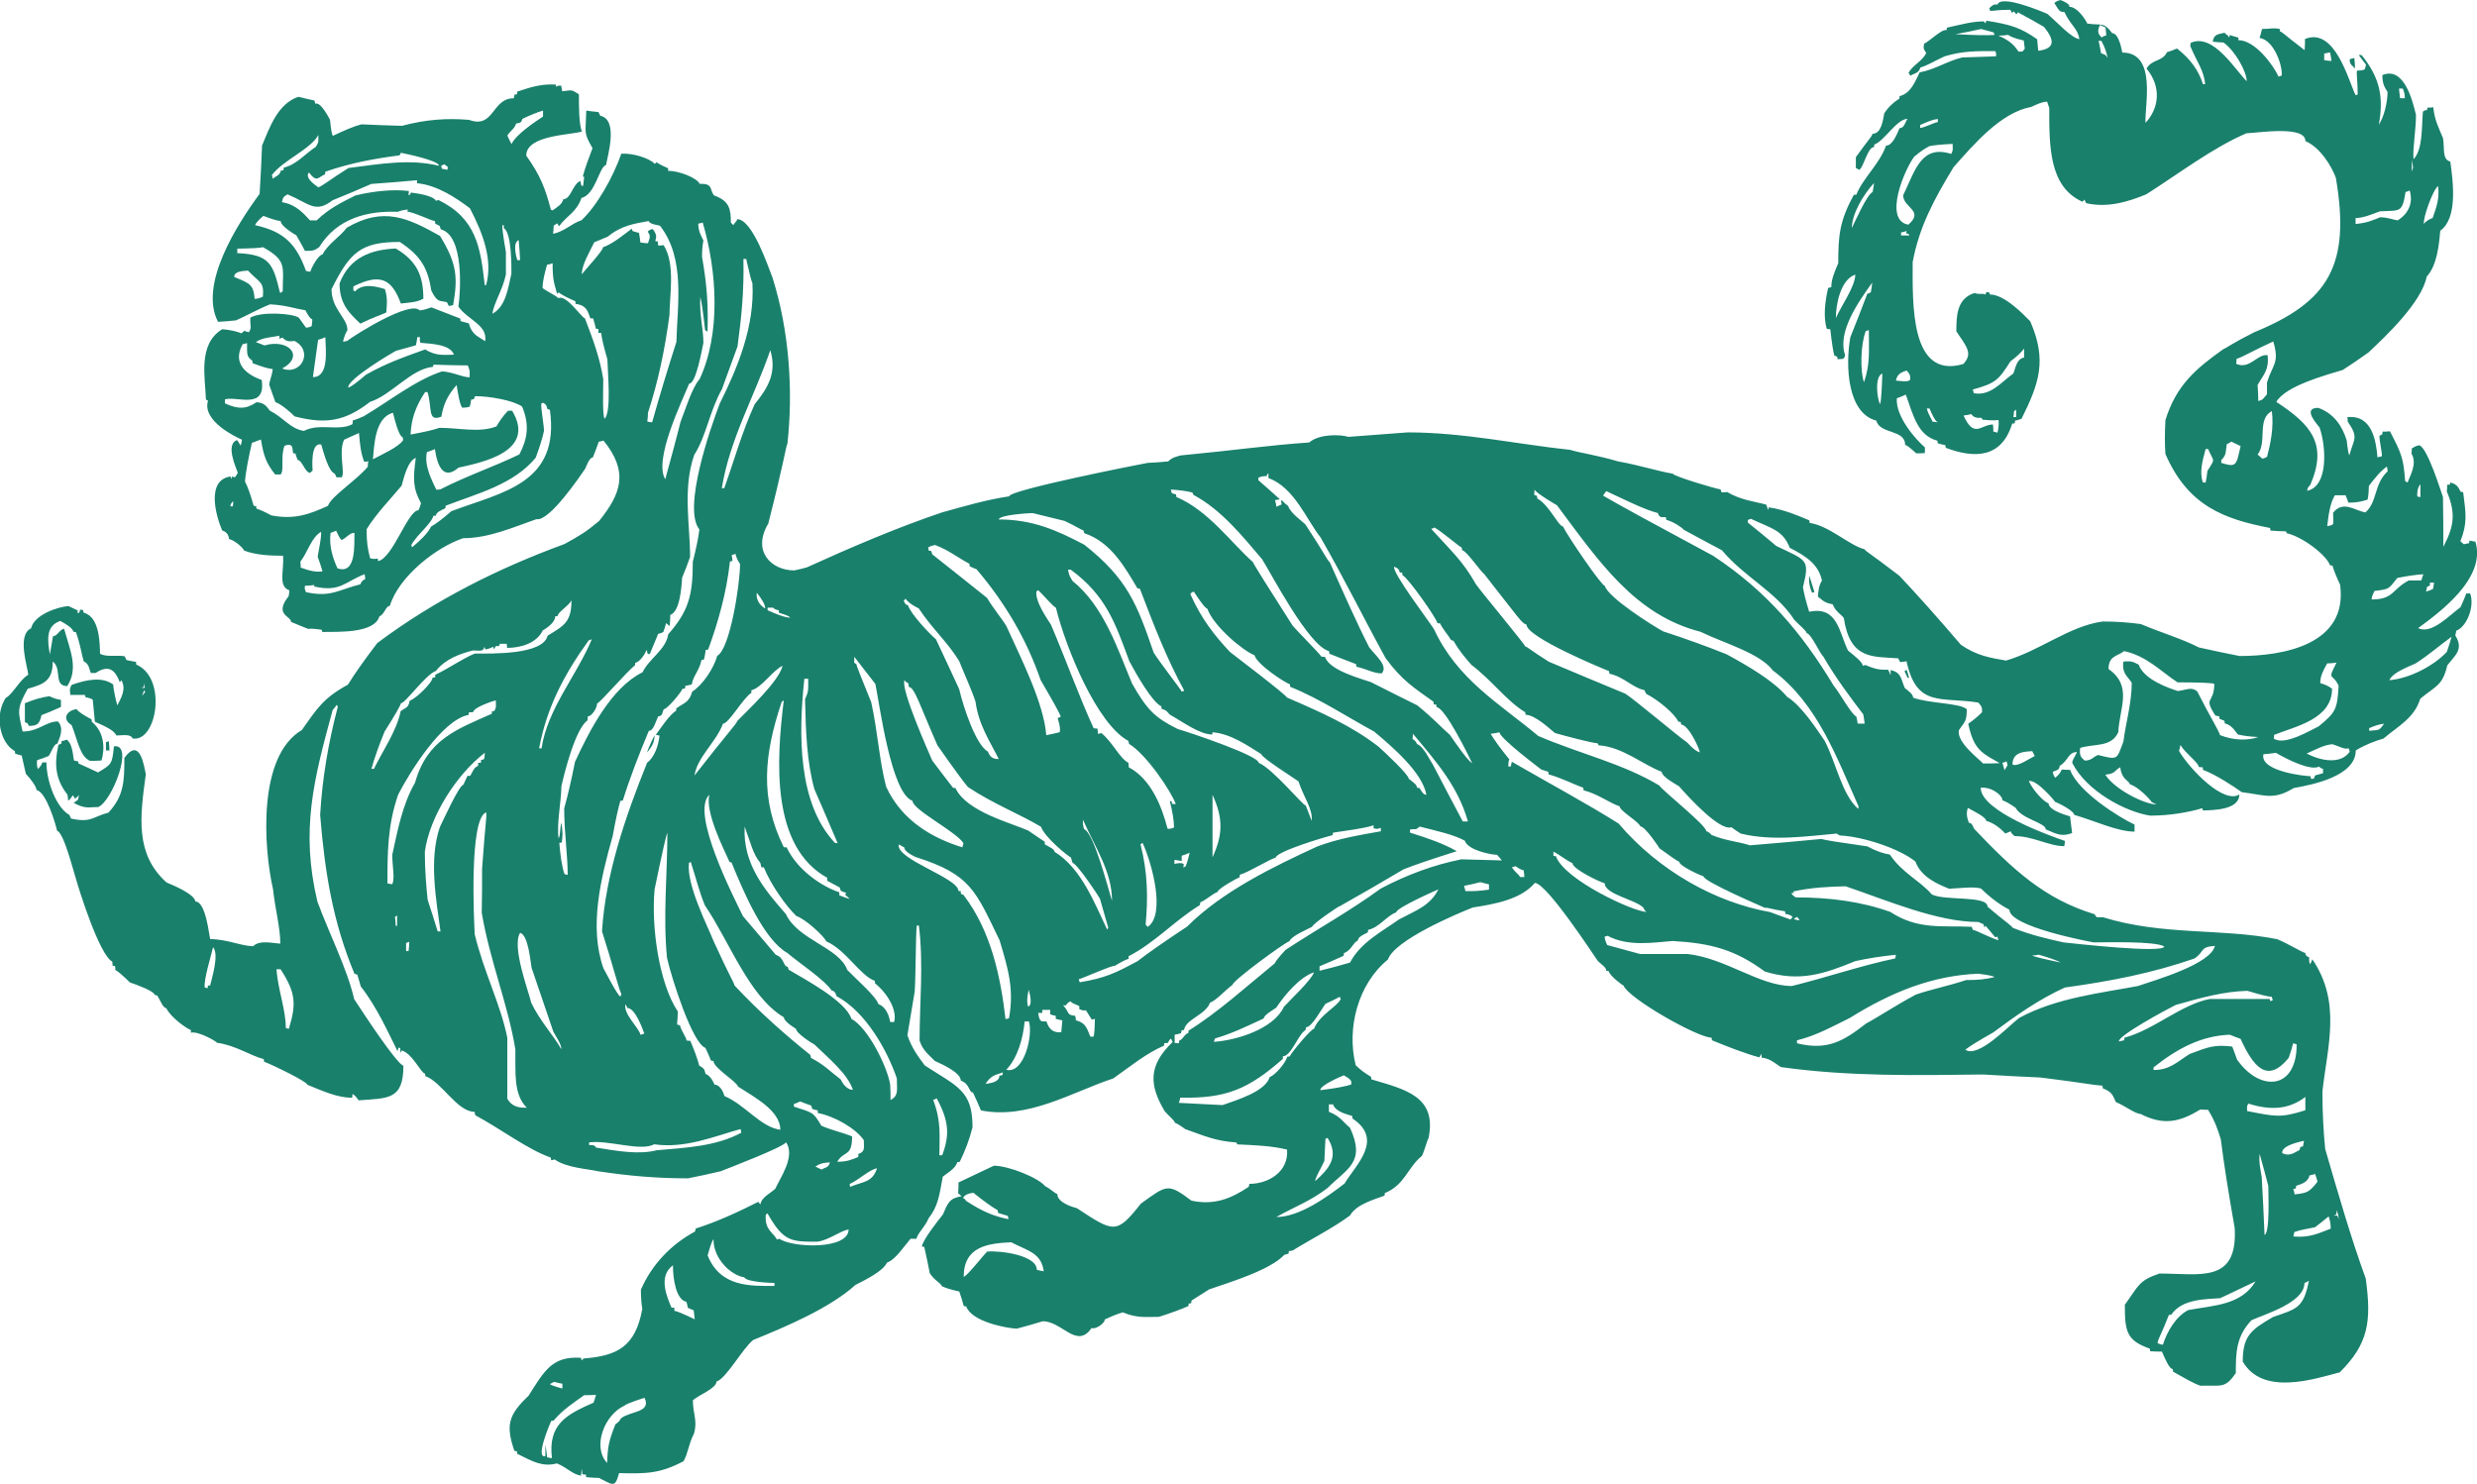 <?xml version="1.0" encoding="UTF-8"?>
<svg id="_图层_2" data-name="图层 2" xmlns="http://www.w3.org/2000/svg" viewBox="0 0 354.39 212.42">
  <defs>
    <style>
      .cls-1 {
        fill: #19806c;
      }
    </style>
  </defs>
  <g id="_图层_" data-name="&amp;lt;图层&amp;gt;">
    <g>
      <path class="cls-1" d="M15.56,106.05c-.1,.05-.25,.11-.4,.16v1.17h.5c0-.43-.05-.85-.1-1.33Z"/>
      <path class="cls-1" d="M10.55,114.89c1.69,.91,2.13,.59,3.52,.59,2.03-.91,5.16-9.16,2.23-8.68-.25,2.5-.3,2.56-2.28,3.73-.89-.43-1.83-.85-2.78-1.28,0-.11-.05-.21-.1-.32-.15,0-.35-.05-.55-.11-.15-.48-.15-2.34-1.04-2.98-.25,.11-.5,.16-.74,.21,0,.16,0,.27-.05,.37-.1,.05-.25,.11-.4,.16-.69,3.03-.3,5.11,1.29,7.13,.05,.32,.1,.59,.1,.85,.35-.16,.4-.48,.69-.75,.1,.16,.2,.32,.3,.48,.2-.16,.4-.32,.55-.53-.2,.9,.1,.48-.74,1.12Z"/>
      <path class="cls-1" d="M10.25,103.76c.84,2.08,1.19,4.53,2.63,5.11,.55,0,1.09,0,1.64-.05,.5-1.65,.45-4.05-1.39-5.54,0-.11,0-.21-.05-.37-.2-.05-1.83-.96-2.13-1.44-1.44,.21-2.13,1.44-.69,2.29Z"/>
      <path class="cls-1" d="M3.56,100.62v2.72c.3,.11,.45,.11,.55,.53,1.24,0,1.54-.27,1.83-1.54,.94-.37,1.88-.75,2.78-1.17v-1.01q-.99-.16-1.64-.53c-1.19,.16-2.38,.53-3.52,1.01Z"/>
      <path class="cls-1" d="M336.84,8.3c-.2,.05-.4,.11-.64,.16-.15,.69,.45,1.01,.74,1.33,0-.48-.05-.96-.1-1.49Z"/>
      <path class="cls-1" d="M259.24,84.81c.15,0,.25-.05,.35-.11-.25-.75-.5-1.54-.74-2.34-.1,1.12,.15,1.86,.4,2.45Z"/>
      <path class="cls-1" d="M56.61,35.56c-3.47,.16-6.59,1.22-8.03,5,0,3.03,1.49,4.31,2.97,5.75,2.18-1.06,2.43-1.01,3.72-1.6,.05-1.06,.25-1.86-.2-3.35-.94-.27-3.07-.96-4.26,.32-.05,0-.15-.05-.25-.11v-.59c3.87-1.92,5.5-1.06,6.79,2.45,1.39-.16,2.23-.16,3.22-.69,0-3.14-.84-5.38-3.97-7.19Z"/>
      <path class="cls-1" d="M354.14,77.51c-.25-.05-.55-.11-.84-.16,0,.16,0,.27-.05,.37-.25,.05-.5,.11-.74,.16-.15-.11-.3-.27-.5-.43,1.04-2.61,.79-3.94,.4-7.03-.1,0-.2,0-.35-.05-.3-.48-.4-1.06-1.49-1.33,0,.11-.05,.21-.1,.32h-.35c0,.32,0,.64-.05,.96,1.39,3.3,.94,5.16-.5,7.93,0-2.34,0-4.74-.05-7.13-.3-.8-2.18-6.97-3.37-7.4-.79,.11-.89,.43-1.09,.43,0,.27,0,.53-.05,.75,.89,1.44-.25,3.25-.55,4.15-.1-.05-.2-.11-.35-.21-.25-3.3-.5-3.89-2.18-7.13-.35,.05-.69,.05-1.04,.05-.15,.59,.15,.27-.45,.59-.05,.64,.35,2.18,.35,2.93-.2,.05-.4,.11-.64,.16-.2-2.4-.79-6.12-4.31-5.75,.05,.21,.05,.43,.05,.64,1.64,2.34,.84,2.5,.25,4.79q-.15,.05-.4-2.13c-.59-1.86-1.69-3.78-4.07-4.63-2.43,0,0,2.5,.2,2.82,.94,2.72,1.29,8.41-1.78,9.05,.05-.37,.05-.43,.45-.85,2.53-5.86,.1-8.62-4.86-11.87,1.29-2.29,7.09-3.83,9.52-4.58,1.24-.8,2.48-1.65,3.67-2.5,2.43-2.29,7.59-7.13,8.33-10.86,1.39-1.49,1.74-4.21,1.93-6.55,2.48-1.76,1.88-6.81,1.44-9.9-1.19-.32-.79-1.76-1.04-3.35-.5-1.22-1.24-2.61-1.39-4.42-.25,.05-.55,.05-.84,.05,0,.16-.05,.27-.1,.37q-.25-.05-.55,.21c-.2,2.34,0,5.38-1.34,6.81-.15-1.54,.35-4.1,.35-6.34-.45-1.92-1.69-7.03-4.81-5.7,0,1.33,.35,1.76,.74,2.4,0,1.6-.55,3.67-1.24,4.68,.69-3.89,.2-6.65-2.48-9.96h-.4c.35,.48,.69,.96,1.04,1.38-.05,.27-.1,.48-.2,.69q-.35,.16-1.09,.16c-.1,.53,.1,1.6,.1,3.41-.1,.05-.2,.11-.3,.11-.99-1.97-2.93-9.8-7.24-8.04,0,.53,0,1.06-.05,1.6-3.02-2.29-3.17-2.61-3.52-2.66,0-.11,0-.21-.05-.37-.94-.21-1.39,0-2.53,0-.1,.43-.2,.85-.35,1.28,2.13,.32,3.32,4.1,3.17,5.38-.15,.05-.3,.11-.45,.16-.69-1.54-3.32-5.22-5.75-5.22v-.37c-.4-.11-.79-.21-1.24-.37,0,.16-.05,.27-.1,.37-.1-.37-.45-.43-.64-.69-.84,.21-1.54,.16-1.69,1.28,.55,.05,1.04,.11,1.54,.11,1.64,1.17,3.32,4.15,3.32,5.54-1.64-1.6-4.81-6.97-8.03-5.48,0,.16,0,.32-.05,.43,.89,2.18,1.98,3.51,2.13,5.48h-.3c-.64-1.92-1.64-3.46-3.72-5.11-.45,.21-.94,.37-1.44,.53-.64,1.38-2.13,.96-2.92,2.34,2.18,2.66,1.78,5.7-.15,7.77-.15-2.4,1.69-10.06-3.32-10.06-.05-.21-.45-2.77-1.44-2.77-1.29-1.7-1.54-1.06-3.57-1.38-.2-.48-1.39-2.4-2.58-2.4,.15-.32-.64-.75-1.24-.96q-.59,.11-.89,.43c.69,1.06,.69,1.28,1.44,1.28,.84,1.86,1.93,2.34,2.13,3.89-1.24-.27-3.02-2.29-4.56-3.62-.84-.37-6.69-2.82-7.14-1.33-.5-.11-.79,.11-1.19,.53,.05,.16,.1,.27,.15,.37,.69,0,.89-.16,2.88-.16,.1,.16,.15,.32,.2,.43,.1-.05,.2-.11,.3-.21,.15,.16,.25,.32,.35,.43,.1-.11,.2-.21,.25-.32,.25,.27,1.04,.53,3.72,2.13,1.54,1.92,1.59,3.09-.84,3.41-.05-.53-.1-1.06-.15-1.65-2.38-1.7-3.92-2.13-7.29-2.66,0,.16-.05,.27-.1,.37-.05-.05-.15-.16-.25-.27-1.64,0-3.17,.43-5.26,.9,0,.16-.05,.27-.1,.37-.55-.27-2.43,1.6-3.17,1.92-.2,.85,.1,.96,.3,1.33-.55,1.17-1.88,1.7-2.53,2.82,.1,.16,.2,.32,.25,.43,.64-.37,1.19-.32,1.44-1.17,1.19-.37,1.74-.8,3.47-1.6,2.63-.8,4.71-.75,7.24-.75q.2,.32,.1,.75c-1.59,.05-3.17,.11-4.81,.16-2.08,.48-3.97,1.76-6.1,2.13-.69,1.38-1.24,2.98-2.88,3.41,0,.16,0,.27-.05,.37-.84,.53-1.54,1.17-2.13,2.08-.2,.96-.4,2.93-1.69,2.93-.05,.37-.4,.59-2.38,3.35v1.54c.2,.11,.35,.21,.5,.27,.64-.43,1.19-3.25,2.08-3.25,.05-.11,.05-.21,.05-.37,1.44-.48,3.22-3.67,4.76-3.67-.35,.48-.45,1.33-1.14,1.33-.35,.8-.99,2.5-1.93,2.5-.99,2.72-3.27,4.58-4.26,7.03h-.35c-2.03,3.73-2.23,5.8-2.23,9.8-.55,1.28-.99,2.29-.99,3.41-.15,.05-.3,.11-.45,.11-.5,2.13-.69,4.26-.2,5.86,.2,.05,.35,.05,.5,.05q.35,3.09,.59,3.78c.15,.05,.3,.11,.4,.16,.05,.16,.05,.27,.05,.37,.69-.11,.89,.16,1.09-.59-1.19-3.35,1.98-7.72,3.87-10.38-.05,.48-.1,.96-.2,1.38-.15,.11-.3,.16-.5,.21-.79,2.08-1.59,4.15-2.43,6.23-.74,4.15-.4,10.86,3.72,11.93,.5,1.97,4.12,1.22,4.12,3.46q.4,.11,1.59,1.22c.45,0,.84,0,1.24-.05v-.8c-1.24-1.06-4.21-4.37-4.02-7.03,.45-.16,.89-.32,1.29-.53,1.09,3.09,1.74,5.86,4.51,6.6,.05,.16,.05,.27,.05,.37,.4,.11,.74,.21,1.09,.27,.05,.16,.05,.27,.05,.37,4.21,1.6,8.03,1.44,9.52-3.46,.15,0,.25,0,.35-.05,.05-.11,.05-.21,.05-.37,.35-.05,.64-.16,.94-.27,2.53-5.11,3.67-8.36,1.24-13.95-1.04-1.06-3.72-3.83-5.75-3.83-.05-.11-.1-.21-.15-.32h-.4c0,.11-.05,.21-.1,.32-.45-.21-.79,.05-1.59-.21-2.53,.8-2.58,3.3-2.58,5.48,1.44,2.18,2.43,3.14,.99,4.68-7.64,2.24-7.24-8.68-7.24-14.59,.94-5.06,3.07-9,5.85-13.58,2.97-3.35,6.79-7.83,11.11-8.62,.79-.37,1.59-.75,2.28-.75,.1,.32,.2,.64,.3,.9,0,5.43-.05,11.29,4.76,13.42,.1-.11,.2-.21,.25-.32,.1,.21,.2,.37,.3,.53,3.07,.69,6-.21,8.58-1.28,4.61-2.93,9.57-6.71,14.33-8.73,1.64-.05,8.43-1.17,8.43,1.12,2.13,.9,3.77,3.62,4.36,5.27,2.13,12.51-1.04,17.73-11.7,22.09-3.27,1.65-3.67,2.08-4.46,2.45-3.82,2.72-6.69,5.11-8.23,10.12q-.15,2.72,0,4.84c3.27,7.51,8.48,9.32,14.97,10.59,.05,.16,.05,.27,.05,.37,.74,.05,1.49,.11,2.23,.11,.05,.11,.1,.21,.1,.27,2.08,.43,5.6,2.98,6.2,4.58,.15,.05,.25,.05,.35,.05q.3,1.06,1.09,2.72c1.19,8.62-8.18,10.22-14.38,10.22-1.93-.37-3.87-.8-5.8-1.22-2.53-1.28-5.3-2.08-8.33-3.35q-2.68-.37-5.45-.37c-4.76,.64-8.92,4.15-13.83,5.59-2.08-.37-4.16-.64-6.49-2.29q-4.91-5.75-8.78-9.85c-4.51-3.46-4.81-3.46-4.96-3.78-2.28-.59-5.01-3.35-7.88-3.78,0-.11,0-.21-.05-.37-1.69-.69-3.42-1.49-5.8-1.86,0,.16-.05,.27-.1,.37-.05-.21-.15-.48-.25-.75-1.74-.48-3.62-.64-5.6-1.81-.25,.05-.5,.05-.79,.05-.05-.11-.1-.27-.15-.43-.45,0-6.69-1.86-6.84-2.24-2.18-.37-5.01-1.28-7.83-1.76-2.78-.85-5.5-1.22-6.84-1.65-7.54-.8-15.22-2.5-23.25-2.5-2.83,.21-5.65,.43-8.48,.64-1.19-.37-4.21-.43-5.6,.8-6.1,.43-10.11,1.06-18.44,1.86-.5,.16-1.19,.27-1.74,.85-.94,.11-1.93,.16-2.93,.21-1.49,.27-19.83,3.89-19.83,4.79-3.22,.48-6.3,1.38-9.57,2.29-6.35,2.13-13.04,5-19.39,7.88-.59,.16-1.19,.32-1.78,.43-3.27,0-6.1-2.72-3.72-6.71,2.33-9.16,2.53-11.13,2.73-11.39,.84-7.45,.3-16.13-2.13-23.8-.55-1.33-2.83-8.36-5.06-8.36,0,.27-.25,.37-.55,.85-.1-.11-.2-.21-.35-.37,0-1.86-.15-3.09-2.43-3.89-.64-.91-.1-1.7-2.03-1.65-.4-.85-2.93-1.86-4.51-1.86v-.37s-1.19-.48-1.64-.85c-.1,.11-.2,.16-.3,.21-.74-.8-3.07-1.54-4.76-1.44-1.14,3.3-3.47,7.45-5.7,9.53-1.29,.37-2.58,1.7-4.07,1.92,.05-.37,.1-.75,.1-1.17,.2-.11,.35-.21,.5-.32,.1,.16,.2,.32,.25,.43,1.19-1.6,2.48-1.97,3.22-4.05,2.03-.53,2.48-4.37,3.52-4.74,.25-1.44,1.78-6.49-.84-7.03-.05-.16-.15-.32-.25-.53-.55-.05-1.14-.11-1.74-.21-.1,3.46-.4,3.09,.89,5.38-.55,1.49-1.04,2.71-1.39,4.05,.1,.05,.15,.05,.2,.05-.05,.43-.1,.85-.15,1.28h-.25c-.05-.21-.1-.43-.15-.69-1.14,.48-1.34,2.61-2.43,2.61-.25,.8-.79,1.06-1.54,1.6-.05,0-.15-.05-.25-.11-.79-2.98-1.44-4.79-3.52-7.72,0-2.98,6.4-2.93,7.98-3.46-.45-.85-.45-3.78-.45-5.32-1.04-.64-.84-.64-2.38-.43-.05-.27-.1-.53-.15-.8q-.5-.05-.74,.16v-.32c-1.98-.11-3.37,.27-5.55,1.01,0,.16,0,.27-.05,.37-.1,.05-.2,.05-.35,.05,0,.21-.05,.37-.1,.53-3.17,0-2.78,4.42-6.4,3.09-3.17-.27-6.2-.05-9.57,.85-1.93-.05-3.87-.11-5.8-.21-1.29,.32-2.63,.96-4.12,1.65q-.2-.32-.4-2.29c0-.05-1.39-2.72-2.08-2.29-.05-.16-.1-.32-.15-.48-.74-.16-1.49-.32-2.28-.53-2.97,.96-4.16,4.47-5.21,6.97-.1,2.34-.2,4.63-.35,6.92-3.22,4.37-8.73,12.99-5.95,18.31,.89-.05,1.74-.11,2.58-.21,1.69-.75,3.22-1.65,4.86-2.29,2.23,.11,3.47,.59,5.06,.85,.45,.85,.64,1.12,.99,1.33,0,.32-.05,.64-.1,.96-.25,.11-.5,.16-.79,.21-.35-.48-.69-.96-1.04-1.44-.89-.64-5.45-.91-6.94,0-.05,1.33,.25,1.33-.2,2.08-.2-.05-.45-.11-.69-.21-.1,.16-.25,.27-.4,.37-.55-.27-1.78-.53-2.73-.59-3.52,2.13-2.43,6.92-2.33,10.06,.1,.05,.2,.11,.3,.16-.89,2.87,3.87,5.16,4.86,5.59-.05,.32-.1,.59-.2,.85-.15-.27-.3-.53-.5-.8-1.74,.59-.1,4.05,.1,4.68-.1,.21-.25,.43-.4,.64-.15,0-.3-.05-.45-.11,0,.16-.05,.27-.1,.37,0-.11-.05-.21-.1-.37-3.52,.53-2.08,5.64-1.19,7.72,.84,.27,.94,.9,.99,1.22,.99,.27,2.13,1.44,2.13,1.65,1.69,.69,4.07,.75,5.6,.75,.15,2.18-.74,4.37,.89,4.95,0,.32-.05,.59-.1,.85-2.13,2.66,.35,2.82,.35,3.67,.84,.37,1.69,.69,2.48,1.01q.35-.11,1.88,.11c.05,.11,.1,.21,.1,.32,2.13-.05,7.44,.27,8.18-2.24,.74-.27,.89-1.49,1.49-1.49,1.29-4.26,6.74-8.46,10.51-9.69,3.67,0,7.24-1.6,10.46-2.72,1.83,.37,6.2-6.07,6.99-7.24,.15-.32,.59-1.6,1.09-1.6,.3-.75,.59-1.49,.84-2.24,.25-.05,.5-.11,.69-.16,3.62,4.47,2.53,7.56-.64,11.5-1.93,1.6-2.63,2.02-4.96,3.3-9.32,3.41-18.44,7.93-26.77,14.16q-2.73,3.57-4.21,5.96c-3.52,1.92-4.41,3.41-6.59,6.49-6.4,3.78-5.45,16.93-4.12,22.79,.3,2.82,1.04,5.48,1.04,7.77-.79,0-2.97-.59-3.87,.37-1.69,0-3.77-1.01-6.15-1.01-.15-.27-.59-5.38-2.13-5.38-.1-1.01-2.93-2.24-4.12-2.72-4.51-4.05-3.82-9.32-2.97-15.49-.3-1.44-.89-5.32-3.07-2.34,0,3.3-.05,5.43-2.28,7.83-2.28,.59-2.43,1.49-5.35,.85-.05-.16-.15-.32-.25-.53-1.78-.96-3.27-4.68-3.27-7.51h-.59q-.1,.43-.64,.96-.2-.64-.1-1.28c.55-.16,1.09-.37,1.64-.59,.35-.43,.74-1.76,1.24-1.76,.3-.75,1.04-2.18,.1-3.19-1.74,0-2.73,1.44-5.06,1.44-.64-2.87-.89-3.25,.74-6.12,2.28-.64,3.57-1.12,3.57-3.89,1.39,1.01,.05,3.51,2.08,3.51,1.64-2.56,.4-5.11-.45-8.2-.69,.11-.94,1.06-1.59,1.06-.15,.91-.3,1.76-.45,2.61-.3-1.86-.69-4.05,1.49-4.79,.89,.48,1.74,1.01,1.88,1.54,.15,.05,.25,.05,.35,.05,.64,1.7,.79,3.14,1.14,4.21,.74,.27,.84,1.28,.99,1.65h.69c1.93-1.28,2.83-.37,3.47,1.33,.1-.11,.15-.21,.2-.32,.79,1.28-.05,2.61-.55,3.62-.1-.21-.59-2.29-.59-2.98-1.54-1.12-3.72-.75-5.95,.05-.4,.64-.2,1.01-.2,1.44h2.08c.05,.11,.1,.21,.1,.32q.79,.16,1.04,.37c.1,1.06,.2,2.13,.3,3.14,1.24,.59,2.68,1.12,3.07,1.97,.89,0,2.03-.27,2.33,.43,3.47,.59,5.01-8.68,.5-10.59v-.37c-.45-.05-.89-.16-1.39-.27-.05-.16-.15-.32-.25-.53-.89-.21-2.68,.16-3.52-.37-.05-1.33,0-5.27-2.33-5.86-.05-.11-.1-.27-.15-.43h-.4c0,.16-.05,.32-.1,.43h-.3c.05-.11,.1-.21,.1-.32-.45-.21-.89-.43-1.34-.64-1.49,.11-4.91,1.22-5.35,3.19-2.08,.96-.45,5.64-.4,6.65-1.14,.59-2.28,2.87-3.22,3.3-1.69,2.56-.79,6.49,1.29,7.61,.05,.16,.05,.27,.05,.37,.35,.11,.64,.21,.94,.27,.2,.9,.4,1.76,.59,2.61,.79,.85,1.49,1.81,1.54,2.34,1.39,.21,2.78,5.06,2.93,5.8,.99,.32,2.38,5.96,2.63,6.65,.5,1.81,3.42,11.13,5.26,12.08,.05,.21,.05,.43,.05,.59,.15,.05,.25,.05,.35,.05,.05,.21,.05,.43,.05,.59q.4,.11,2.08,1.76c.99,.32,3.52,1.28,3.52,1.76,.15,.05,.3,.11,.4,.11,.45,.75,.84,1.81,1.29,1.81,.59,1.28,2.83,2.88,3.52,3.14v.37c1.04-.27,3.72,1.28,3.72,1.44,2.68,.37,4.71,1.81,6.69,2.34,.05,.16,.05,.27,.05,.37,1.29,.48,6.2,2.87,6.2,3.3,2.33,.96,4.36,1.86,6.4,1.86,.05-.16,.05-.32,.05-.53q.35,.11,.89,.9c4.21-.32,6.4-.05,6.4-4.95-1.04-.37-5.65-7.4-7.04-9.53-.99-4.31-3.57-9.37-5.26-13.95-2.43-10.22-.55-17.41,2.18-27.42,.2-.21,.4-.48,.59-.75,.05,.11,.1,.21,.15,.27-1.39,5.27-2.23,10.33-2.53,15.49,.69,8.52,1.88,15.44,4.91,22.73,.15,.05,.3,.11,.4,.11,.2,.59,.35,1.17,.5,1.7,2.33,2.98,3.87,6.49,5.26,9.26,.05-.16,.1-.32,.15-.53,.1,.05,.2,.11,.25,.11v.64c.1-.11,.15-.21,.2-.32,1.54,.43,2.78,3.3,3.32,3.3,.05,.16,.05,.27,.05,.37,2.33,.8,4.56,5.11,7.04,5.11,.05,.16,.1,.32,.1,.48,3.67,1.97,7.49,4.9,10.81,6.07,.05,.16,.05,.27,.05,.37,.2,0,.35-.05,.5-.11,1.69,1.22,4.91,1.38,6.25,1.7,4.56,.69,8.53,1.01,12.84,1.01,1.59-.32,3.12-.64,4.66-1.01,1.64-.64,8.97-3.46,9.37-4.15,1.39,2.02-.89,5.16-1.54,6.65-.69,.64-1.98,1.22-2.13,2.24-.1-.11-.2-.21-.3-.37-2.73,1.38-5.8,2.82-8.97,3.83,0,.16-.05,.32-.1,.43-3.37,1.81-6.15,4.68-7.73,8.31q0,1.54,.2,2.77c-.99,5.43-3.62,6.71-8.43,7.08-.05,.11-.15,.21-.25,.27,0-.11-.05-.21-.1-.37-4.07-.27-5.21,1.81-7.49,5.43-2.93,2.77-3.27,4.26-2.03,7.88,.15,.05,.25,.05,.35,.05,.05,.16,.05,.27,.05,.37,2.23,1.12,3.62,1.92,5.7,1.38,1.69,.75,2.08,1.49,3.42,1.76,.05-.32,.1-.64,.1-1.01,.05,.27,.1,.53,.1,.8,.2,.05,.35,.05,.5,.05,.05,.16,.05,.27,.05,.37,.64,.05,1.24,.11,1.83,.11,1.98,.96,2.28,1.54,2.88-.69,3.92,.11,5.9,.05,9.22-1.7,.69-1.22,.69-2.4,1.49-3.94,.55-1.86-.15-2.77-.15-4.79,.84-.75,3.37-1.7,3.37-2.66,1.44-.48,3.72-4.74,5.26-5.96,4.71-1.92,10.91-4.53,14.63-7.88,1.34-.69,3.92-1.92,4.51-3.19,1.24-.43,2.48-2.4,3.37-3.41h.84c.2-.85,1.24-1.7,1.74-2.93,1.39-1.76,1.54-3.35,2.03-5.96,.74-.59,1.83-1.17,2.08-2.08,.15,0,.25,0,.35-.05,.74-1.49,1.39-3.19,1.83-4.95,0-5.27-2.18-5.8-6.84-8.84-.84-1.17-1.78-2.29-2.48-4.31,.35-2.08,.69-4.15,1.04-6.23,.15-1.81,.15-8.46,.3-9.48h.3c.69,5.48,.1,11.23,.1,16.45,.45,1.49,1.44,2.13,2.18,2.93,1.19,.53,3.72,1.7,3.72,2.82,1.29,.43,1.14,1.7,1.74,1.7,.4,.85,.79,1.7,1.14,2.56,6.74,1.33,12.99-2.61,18.94-4.58,2.48-1.76,4.76-3.62,7.24-4.68,.05-.11,.05-.21,.05-.37,.2,0,.4,0,.55-.05q.1-.37,.4-.59c.1,.16,.2,.32,.25,.48-3.57,3.41-3.32,6.23-1.14,9.9,.69,.8,1.44,1.33,1.44,1.65q.4,.11,1.49,.91c2.97,1.06,4.36,1.7,7.34,1.92,.05,.11,.1,.21,.1,.27,2.48,.11,5.01,.21,7.14,.75,.25,3.14-2.63,4.9-5.4,4.9,0,.16-.05,.32-.1,.43-2.53,1.7-4.96,2.66-8.18,1.97-3.42-2.56-3.52-2.24-7.24,.43-3.52,4.47-3.87,4.1-9.17,.64-.45-.11-2.78-.75-2.78-2.02-.4-.11-.89-.69-1.74-1.12-.99-1.22-5.26-2.93-7.34-2.93-1.69,.8-3.37,1.6-5.06,2.4,0,.53,0,1.06-.05,1.54,.2,.16,.35,.32,.5,.43-1.74,.27-1.98,.96-2.68,2.61-.69,.85-2.83,3.57-3.02,4.58,.15,.05,.25,.05,.35,.05,.3,1.28,.55,2.56,.79,3.78,.74,1.12,1.59,1.38,1.74,1.86q.94,.43,2.48,.75c.25,.69,.45,1.38,.64,2.08,.15,.05,.25,.05,.35,.05,.79,2.24,5.9,3.14,7.24,3.19,1.24-.32,2.48-.69,3.72-1.06,2.78,0,4.86,4.05,6.99,.96,.5,.27,1.88-.64,1.88-1.22q1.74-.8,2.58-1.01c2.08,.85,3.22,.64,5.16,.64q2.53-.8,4.21-1.54c.05-.11,.05-.21,.05-.37,.15,0,.25,0,.35-.05,.05-.11,.05-.21,.05-.37,.84-.53,1.69-1.06,2.53-1.6,3.07-1.06,8.73-2.77,10.76-4.95,.2-.05,.4-.11,.59-.16,.05-.11,.05-.21,.05-.37,.2,0,.4-.05,.59-.11,2.58-1.6,5.75-3.19,8.18-5,.89-1.6,3.52-2.29,4.91-2.82,.05-.11,.05-.21,.05-.37,2.88-1.17,3.22-3.62,5.31-5.32,.35-.64,.79-2.4,.94-2.5,1.29-6.07-3.42-7.03-8.18-8.46,0-.11,0-.21-.05-.37q-1.29-.75-2.18-1.65c-1.34-5.32,.35-11.66,4.61-15.12,.94-2.77,9.72-6.49,12.15-7.45,3.07-.48,6.84-1.12,8.87-3.51,1.69,0,8.48,10.43,9.02,11.18,.64,.59,1.19,.9,1.19,1.38,.15,.05,.25,.05,.35,.05,.2,.75,1.98,2.02,2.13,2.08,.74,1.86,10.61,7.45,12.59,7.45,.05,.16,.05,.27,.05,.37,2.48,1.01,4.81,1.92,6.79,2.45,.1-.16,.2-.32,.25-.53,.05,.21,.1,.43,.1,.59,1.14,0,2.33,1.12,2.73,1.33,9.87,1.38,19.49,1.17,28.95,1.06,2.73,.16,5.45,.32,8.18,.43,6.54,.8,7.24,1.06,8.87,1.17,.05,.16,.05,.27,.05,.37,1.49,.59,1.44,1.12,1.88,1.97,1.29,.53,2.78,1.7,3.52,1.7,3.32,1.7,5.6,1.17,8.58-.64,.4,.05,.74,.05,1.09,.05,1.04,1.7,1.44,2.98,1.83,4.26q.59,4.79,1.98,12.67c.45,7.99-5.01,6.5-10.76,6.5-2.97,1.01-2.92,1.65-4.96,4.47,0,3.94,.3,5.11,3.57,6.28,.05,.16,.05,.27,.05,.37,.6,.05,1.14,.05,1.69,.05,.4,.91,1.04,2.5,1.54,2.5,.05,.16,.05,.27,.05,.37,1.64,.91,2.73,1.6,3.92,2.02,3.02-.11,3.47,.48,5.06-1.81,0-2.98,.05-5.22,2.23-7.56,1.83-.85,7.59-2.5,7.59-5.32,.25-.11,.45-.21,.64-.32-.79,3.89-1.69,3.99-5.11,5.16-3.12,1.81-4.36,2.66-4.36,6.39,2.88,4.95,10.21,2.5,13.88,1.54,4.12-4.1,4.56-7.29,3.72-13.42-2.13-5.86-3.92-12.08-5.8-18.53-.25-2.45-.4-5.27-.4-8.25,.74-6.55,2.73-12.78-1.44-18.9-.1,.27-.2,.48-.3,.69q-.2-.21-.15-.96c-.2-.11-.55-.21-.55-.64-.55-.11-2.13-1.17-4.02-1.97-8.08-1.6-16.31-.48-24.94-3.14h-.89c-.1-.11-.2-.27-.3-.43-7.19-2.18-11.7-6.39-17.25-12.24-.1-.16-.25-.85-.74-.85-.1-.32-.5-1.12-.15-2.13,.84,.48,2.63,1.33,2.63,1.86,1.24,.32,2.28,1.33,2.73,1.81,.3-.11,.55-.21,.79-.32q0,.27,.55,.69c2.63,0,4.91,1.44,7.09,1.44,.05-.21,.1-.48,.1-.75-2.18-.75-12.05-4.26-12.05-7.61,1.54-.16,3.12,1.06,3.12,1.81q.59,.16,1.88,1.06c.84,1.6,4.31,2.13,4.31,3.09,1.83,.8,2.33,1.01,3.77,.53-.1-.8-.2-1.6-.3-2.4-.15-.05-3.07-.8-3.07-1.86-.69-.21-2.23-1.86-2.83-3.19,1.14-.27,3.77,2.93,3.77,2.98,.94,.37,2.73,1.38,2.73,1.86,2.93,.85,6.2,2.4,8.63,2.4v-1.01c-2.08-.96-8.03-4.63-9.22-7.83-.4,0-.79,0-1.19-.05-.2,.48-.5,.85-.94,1.17q-.25-.27-.35-.85c.4-.16,.99-.21,.99-.85,1.19-.64,1.19-1.97,2.48-1.97-.3,.69-.64,1.06-.69,1.54,2.08,4.1,7.68,7.03,11.16,7.56,2.63,0,5.35-.43,7.44-1.06,.05,.11,.1,.21,.1,.32,1.44-.05,5.21-.05,5.21-2.29-2.23,1.44-7.09-3.62-8.63-6.23,.1-.27,.15-.53,.2-.85,.74,1.22,2.63,2.56,2.63,3.14,.2,.05,.4,.05,.55,.05,.05,.16,.05,.27,.05,.37,1.78,.64,4.36,2.34,5.55,3.19,3.42,.43,4.56,1.17,7.44-.59,2.73-.48,8.87-1.7,8.87-5.38,1.29-.8,2.83-1.38,3.97-1.7,2.13-1.81,4.41-2.93,5.26-5.7,2.23-1.86,3.17-1.81,3.87-4.79,1.14-1.44,2.38-2.29,1.14-4.26,.05-.21,.1-.43,.15-.69,1.39-.48,2.68-3.35,1.98-5.32h-.55c-.25,.69-.55,1.33-.84,1.97-1.44,1.01-4.16,3.99-6.05,2.98,2.97-2.18,9.82-7.13,8.18-12.4Zm-5.31-50.89c.2,1.92-.25,3.03-.79,4.58-.4,.11-1.04,.48-1.24,.85-.2-.75,1.29-4.95,2.03-5.43Zm-3.77-3.73c.2,1.17,.25,.96,0,1.65v-1.65Zm-1.29-10.22q.3,.64,.3,1.38h-.69c-.05-.43-.1-.91-.15-1.38h.55Zm-6.74,18.53c1.14,0,2.43-.59,3.47-.96,2.93-.16,3.17,.27,3.67-2.77,.2-.05,.4-.11,.59-.21,.55,1.86-.25,3.35-1.69,4.26-.45,0-1.44-.43-2.53-.43-1.19,.48-1.88,.8-3.52,.96v-.85Zm-57.31-26.3c1.24-.21,2.48-.48,3.72-.75,.59,.16,1.19,.32,1.78,.48,.05,.16,.1,.27,.15,.37q-1.49,.11-5.65-.11Zm-13.04,49.78c-.55-1.54-.5-5.32,.25-7.29,.15-.05,.3-.11,.45-.16,0,3.14,.2,4.84-.69,7.45Zm-4.02-9.16c0-1.92,.64-5.48,2.78-6.23,0,1.7-2.08,4.58-2.78,6.23Zm5.26-18.05c-.84,.43-2.48,4.15-2.97,5.16,0-2.02,1.64-4.79,3.17-6.44-.05,.43-.1,.85-.2,1.28Zm1.09,30.35c-.4-.43-.89-3.94,.3-4.37q-.1,3.41-.3,4.37Zm19.44,1.86h-.4c.05-.27,.1-.53,.1-.85,.1-.05,.2-.11,.3-.21v1.06Zm-.79-7.99q1.34-1.01,1.93-1.81v1.28c-1.09,.21-1.19,1.44-1.54,2.29-1.74,1.22-3.22,3.25-5.65,2.82-.05-.16-.1-.32-.15-.53,3.27-.91,3.67-1.33,5.4-4.05Zm-5.6,7.56c.3,.69,1.44,.53,1.44,.53,.05,.11,.1,.21,.15,.27q1.54,.16,2.28,.05,.1,.85-.15,1.81c-.2-.05-.4-.11-.59-.16,0-.32,0-.64-.05-1.01-1.74,0-2.68,2.08-4.21-1.28,.4-.05,.79-.11,1.14-.21Zm-6-.8c.35,.85,.84,1.86,1.19,1.97-.25,0-.5-.05-.79-.11-.1-.43-.5-.8-.79-1.86h.4Zm-1.34-40.57c1.04-.43,1.64-.75,2.53-.85v.43c-.6,.11-1.93,.8-2.53,.85v-.43Zm-1.44,36.47c-.35,.37-1.24,.16-2.03,.11,.2-1.01,.89-1.22,1.54-1.44,.59,.64,.5,.8,.5,1.33Zm-.1-20.66h-1.19v-.43c.3-.05,.55-.11,.79-.21,0,.11-.05,.21-.1,.32q.5,.11,.5,.32Zm6-11.66c-4.31-1.38-5.16,2.34-6.89,5.91,0,1.81,3.07,2.18,.74,4.21-3.62-.64-.55-7.93,.89-9.8,.35-.16,.55-.59,2.13-1.44q.99-.21,3.32-.32c0,1.01,.1,.75-.2,1.44Zm9.62-14.64c-.64-.96-1.29-1.6-2.88-2.29,.5,0,.94-.05,1.39-.11,.69,.48,1.78,.69,2.23,.8,.05,.43,.1,.8,.15,1.17-.35,.37-.05,.43-.89,.43Zm11.65-3.83c.3,.16,.55,.27,.79,.37,.05,.43,.1,.8,.1,1.17q-.35,0-.64,.27c-.35-.37-.79-.69-.25-1.81Zm.15,4.05c-.1-.59-.2-1.17-.35-1.76h.4c.55,1.01,.74,1.7,.89,2.45-.3-.48-.25-.43-.94-.69Zm31.93,1.01v-.96c.3-.05,.6-.11,.84-.16,.1,.43,.15,.85,.2,1.22-.35,0-.69-.05-1.04-.11Zm-16.71,58.77c-.05,.59-.15,1.12-.25,1.65h-.4c-.5-1.44-.1-3.03,.4-4.79h.35c.84,1.97,1.09,1.22-.1,3.14Zm1.98-1.17v-.37c.74-.8,.59-.96,.79-2.29,.25-.11,.45-.21,.64-.37,.45,.21,.89,.43,1.34,.64-.64,2.77-.55,3.09-2.78,2.4Zm6.54-.85c-.2,.11-.4,.21-.64,.27-.2-.16-.45-.37-.69-.59,1.39-1.86-.15-5.06,2.03-6.23,.3,2.4-.2,4.68-.69,6.55Zm0-10.65v1.7c-.5,.53-.5,.8-1.24,.96,0-.75-.05-1.49-.1-2.29,.89-1.6,1.64-2.08,1.44-4.26-1.44-.27-2.58,2.13-4.51,1.22,.05-.21,.05-.43,.05-.69,.99-.32,2.33-1.17,5.26-2.5,.94,3.14-.1,3.25-.89,5.86ZM33.31,72.46h-.35q0-.37,.4-.75c0,.27,0,.53-.05,.75Zm-12.99,27.1c.1-.27,.2-.53,.3-.8,.05,.11,.1,.21,.15,.27-.15,.21-.3,.37-.45,.53Zm.25-1.28c.05-.16,.05-.32,.05-.53,.05,.27,.1,.48,.1,.69h-.5c.15-.05,.25-.11,.35-.16Zm9.52,42.7c-.1,.05-.2,.05-.35,.05,0,.16,0,.27-.05,.37-.1,0-.25-.05-.4-.11-.15-1.12,.89-4.42,1.19-5.75,.94,1.01-.25,4.68-.4,5.43Zm11.25,6.23c-.15,0-.3-.05-.45-.11,0-2.66-1.09-5.32-1.34-8.41h.59c2.18,3.35,2.28,4.95,1.19,8.52Zm37.93,50.52c.4,.11,.79,.21,1.19,.27v.69q-1.59-.43-1.78-.64c.2-.11,.4-.21,.59-.32Zm5.65,2.98c-3.87,1.7-6.54,3.09-5.95,7.93-.2,0-.45-.05-.69-.11-.05-.59-.15-1.17-.25-1.81v1.65c-1.54,.37,.74-4.84,.84-5.06,.15,0,.25,0,.35-.05,1.29-1.54,2.88-2.56,4.36-3.62,.6,0,1.14,0,1.69-.05-.1,.37-.2,.75-.35,1.12Zm3.92,2.24q-.2,.48-.79,.85c-.94,2.4-1.09,3.09-1.19,5.54-2.18-2.34-.35-6.92,2.48-8.2,.3-.32,2.83-1.12,2.88-1.12,.99,2.13-1.98,1.86-3.37,2.93Zm7.64-15.39v-.43h-.4c-.55-1.33-2.03-4.47,.2-6.07,0,2.13,.5,4.95,1.93,5.22,.1,.32,.15,.59,.2,.85,.3,.16,.59,.27,.84,.37,.05,.43,.1,.85,.15,1.28q-2.33-1.12-2.93-1.22Zm37.53-30.4c1.78,3.25,1.88,5.27,.79,8.15h-.4c0-2.82,.3-4.79-.89-7.93,.2-.05,.35-.11,.5-.21Zm3.77,14.32c.15-.59,1.09-.75,1.49-.8q2.18,1.76,3.47,2.5c.05,.16,.05,.27,.05,.37,.5,.16,.94,.32,1.39,.43,.05,.16,.1,.32,.1,.48-2.28-.48-3.72-1.12-6.05-2.61q-.25-.43-.45-.37Zm10.56,10.22c0-2.13-5.35-2.77-7.09-2.61-.64,.59-2.78,3.41-3.37,3.62,0-4.37,3.47-4.79,6.79-4.95,2.33,1.22,4.31,1.49,4.66,4.15-.3-.05-.64-.11-.99-.21Zm81.46-111.43c2.43,1.12,5.45,2.66,7.39,3.14,.25,.85,.79,.53,1.14,.59,.05,.16,.05,.27,.05,.37,1.09,.32,2.13,1.01,2.53,1.44,1.83,1.01,3.67,1.97,5.45,2.93,3.27,3.89,7.73,5.91,10.36,9.96,.69,.75,1.69,1.49,1.78,1.92,.59,0,1.93,2.98,2.38,3.35,1.79,3.09,3.92,5.91,5.7,8.25,.1,.48,.15,.9,.2,1.33h-.99c-.05-.32-.1-.64-.2-1.01-.79-.43-2.28-3.25-3.27-4.47-4.56-7.56-9.62-13.52-17.2-18.53q-12.39-6.65-15.77-8.62c.15-.21,.3-.43,.45-.64Zm-10.26-.21c.3,.53,2.93,2.08,3.22,2.24,6,8.04,11.16,15.71,20.53,18.1,3.37,1.65,8.48,3.03,10.36,5.54,6.4,4.74,9.22,12.67,12.25,19.43,0,.16,0,.27-.05,.37-2.33-2.08-3.07-6.34-4.76-9.69-1.09-1.6-3.32-5.06-5.4-6.34-1.93-2.29-5.6-4.42-8.63-6.07q-4.07-1.65-9.12-3.3c-1.39-.75-7.83-4.79-8.33-6.5-.45,0-5.21-6.92-6-8.52-.64,0-1.98-3.09-3.67-3.99,0-.11,0-.21-.05-.37-.1-.05-.25-.11-.4-.16,.05-.21,.05-.48,.05-.75Zm-14.28,5.43c1.24,.75,3.37,2.61,3.87,2.87,.05,.16,.05,.27,.05,.37,.59,0,2.68,3.09,3.17,3.41,5.06,6.44,5.35,7.03,6.05,7.24,0,1.81,10.86,6.28,11.8,6.65,.05,.16,.05,.27,.05,.37,2.08,.43,3.42,2.08,5.01,2.34,.1,.21,.2,.37,.25,.53,1.74,.9,4.07,2.82,4.61,3.99,.15,.05,.25,.05,.35,.05,.05,.16,.05,.27,.05,.37,1.04,0,2.63,3.41,2.68,3.99-.55-.21-.94-.48-1.83-1.44-1.14-.75-7.49-6.12-8.83-6.97-3.62-1.49-7.29-3.03-10.96-4.58-2.63-1.65-2.97-2.08-3.37-2.18,0-.27-6.05-7.51-7.04-8.89-1.93-3.41-3.52-4.74-6.4-7.93,.2-.05,.35-.11,.5-.21Zm-34.66-5c.05,.11,.1,.21,.15,.32,4.07,2.18,7.14,6.07,9.82,9.21,1.24,1.92,6.64,12.4,9.57,13.15,.05,.16,.05,.27,.05,.37,1.29,.53,2.58,1.01,3.82,1.49,.05,.16,.05,.27,.05,.37,1.44,.32,2.48,.96,3.62,.96,.99-1.06-.84-2.5-1.78-3.73-1.83-3.57-3.77-7.99-5.65-12.19-.4-.32-.59-1.01-3.47-5.38-.4-.43-2.18-1.65-2.48-2.66-.64-.43-.74-.8-1.04-.8,.05,.21,.1,.43,.1,.59-.25,.11-.5,.21-.74,.32-.05-.32-.1-.64-.2-.96,.25,0,.5-.05,.69-.11-.99-.91-2.03-1.81-3.07-2.72v-.37q.64-.27,1.19-.21,.05-.37,.25-.37v.64c3.72,1.33,5.5,6.07,7.44,8.46,3.47,6.02,6.3,11.82,9.32,17.3,2.38,3.25,4.16,4.31,6.84,6.23,.05,.16,.05,.27,.05,.37,.15,.05,.25,.05,.35,.05,.05,.16,.05,.27,.05,.37,1.19,0,4.61,6.97,5.11,8.04-.79-.53-2.28-2.77-3.22-4.1-1.24-1.06-2.23-2.24-4.66-4.21-2.18-1.06-4.36-2.18-6.59-3.3-1.14-.43-6-1.65-6.59-3.62-.15,0-.35,0-.55-.05,0-.21-3.32-3.51-4.12-4.47q-5.45-8.52-5.65-9.05c-3.12-2.77-6.4-7.4-10.96-9.32,0-.11,0-.21-.05-.37-.2-.05-.4-.11-.59-.16-.05-.16-.1-.32-.15-.53q1.83,.11,3.12,.43Zm-2.13,33.81c-3.22-1.6-4.36-2.72-6.5-6.49-2.03-4.84-4.02-11.07-8.53-14.69-.3-.53-.45-.64-.64-1.6h.4c5.06,3.73,6.35,7.61,8.38,13.1,.99,1.86,3.27,5.86,4.56,6.44,.05,.16,.05,.27,.05,.37,.79,.21,.84,.48,1.14,.8,1.98,1.12,4.31,2.87,6.1,2.87,.05-.11,.05-.21,.05-.32,2.63,.21,5.11,1.97,6.99,3.14,0,.48,4.81,3.51,5.31,3.89,.74,2.29,2.08,3.94,1.88,5.64-.25-.69-.55-1.44-.84-2.18-.4,0-4.71-5.27-6.74-6.12,0-1.01-9.47-4.21-11.6-4.84Zm5.01,18.37v-8.94c1.59,3.46,1.44,5.8,0,8.94Zm-5.45,.96v-.59c.35,.05,.69,.11,1.04,.16v-.75c.4-.11,.79-.27,1.14-.43q-.3,1.33-.59,1.97c-.1,.05-.2,.11-.35,.11,.05-.11,.1-.27,.1-.43-.2-.21-.69-.21-1.34-.05Zm-.05-5.22q-.64,.27-.94,.16c-.79-3.09-2.33-7.08-5.55-8.78,0-.21,0-.43-.05-.64-1.29-.69-2.23-2.93-3.87-4.26-.15,.05-.3,.11-.5,.11,0-.21,0-.48-.05-.75-.15,0-.35,0-.55-.05-2.08-4.53-3.92-9.69-6.1-14.8-.35-.59-2.33-3.3-2.08-4.79,.1-.05,.2-.11,.25-.16,.84,.8,2.18,2.4,2.53,2.5,1.44,5.86,5.9,16.66,10.36,19.06,.05,.16,.1,.32,.1,.43,2.48,1.49,6.05,6.81,6.69,8.62-.15,0-.35,0-.55-.05,0-.11,0-.21-.05-.37h-.25c.35,1.38,.6,2.72,.6,3.78Zm-4.81,2.4c.1-.05,.2-.11,.3-.21,1.39,3.03,3.32,10.27,.74,12.03-.1-.11-.2-.21-.3-.32,.35-3.83,.3-7.51-.74-11.5Zm-15.96-1.92c-2.48-1.12-8.92-2.72-10.51-6.12-.1,0-.2,0-.35-.05-.99-1.28-1.98-2.56-2.97-3.89-.45-1.06-4.56-10.22-3.97-11.5q.2,.32,.55,.43c.05,.21,.05,.37,.05,.53,.84,0,1.64,2.77,4.11,8.36q3.47,4.95,4.36,5.96c3.57,2.4,7.34,3.83,10.46,5.7,.55,1.54,3.92,4.26,4.26,4.37,.1,.27,.2,.53,.25,.8,.59,0,3.77,4.79,3.92,5.11,.4,1.38,.79,2.77,1.19,4.15-.05,.11-.1,.21-.15,.27-1.74-3.57-3.62-8.73-7.54-11.13,0-.37-.64-.64-1.39-1.06v-.37c-.74-.48-1.49-1.01-2.28-1.54Zm7.88-.27q-.2-.64-.15-1.33c1.78,4.05,4.16,7.45,4.16,11.61-.45-1.33-2.58-9.8-4.02-10.27Zm29.05-18.79c0-.32-7.64-6.12-8.18-6.55-2.23-2.4-4.02-4.63-5.65-8.25q.1-.27,.5-.37c.59,.91,1.54,2.34,1.93,2.45,.89,2.5,5.11,6.02,6.74,6.65,.4,1.38,4.46,3.99,5.06,4.15,.05,.16,.05,.27,.05,.37,4.26,1.7,8.23,4.37,12,6.39,2.73,2.29,6.89,5.86,7.49,9.05-.35,0-.5-.16-.99-.96-.1,0-.2,0-.35-.05,0-.43-.59-.8-1.19-1.28,0-.59-3.42-3.78-4.31-4.58-3.82-2.98-8.28-4.95-13.09-7.03Zm18.59,6.65c-.1-.32-.25-.48-.64-.75,.05-.21,.05-.48,.05-.75,3.47,4.15,6.45,7.56,7.88,12.56h-.74c-1.44-2.72-2.88-5.43-4.31-8.2-.3-.37-1.29-2.56-2.23-2.87Zm-54.98-33.06c1.54,.37,3.07,.75,4.56,1.12,1.83,.85,2.33,1.28,2.68,1.33,.05,.16,.1,.32,.15,.43,3.87,1.28,5.9,5.06,7.59,7.88,.15,.05,.25,.05,.35,.05,2.08,5.43,3.77,9.85,6.35,14.59-.1,.05-.2,.11-.35,.16,0-.16-3.12-4.15-4.02-5.59-2.38-6.92-3.72-10.54-9.92-15.44-4.02-2.13-7.49-3.62-12.25-3.62,.15-.69,4.51-.91,4.86-.91Zm-13.93,4.58c1.98,.75,3.22,1.81,4.86,2.66,.05,.16,.05,.27,.05,.37,.35,.16,.69,.32,.99,.43,4.16,4.9,7.19,10.12,9.17,15.86q2.68,4.58,2.88,5.22c-.15,.11-.3,.16-.45,.21,.3,1.06,.4,1.44,.3,2.02-.64,.16-1.29,.32-1.93,.43-.35-4.58-3.57-10.91-5.7-15.6-.74-1.22-1.74-2.34-2.78-4.05-2.58-2.08-5.21-4.15-7.83-6.23-.05-.16-.1-.32-.15-.48-.1,0-.2,0-.35-.05,0-.11-.05-.27-.1-.43q.35-.27,1.04-.37Zm-4.26,7.67c.45,.69,1.64,1.28,1.88,1.38,1.93,2.93,4.07,4.74,5.8,7.56,.84,2.13,1.74,3.99,2.33,5.8,.45,3.35,2.08,5.7,3.32,8.2-.3,0-1.19,.05-1.54-1.06-1.69-.91-3.47-6.18-4.12-8.94-1.09-2.34-2.18-4.74-3.32-7.13-.89-.75-3.62-3.62-4.02-4.9-.35,0-.5-.37-.59-.64,.1-.05,.2-.16,.25-.27Zm-7.34,8.31c1.04,1.33,2.03,2.61,3.02,3.89,.59,2.77,2.23,15.65,5.31,16.72,0,1.28,6.35,4.47,7.29,6.07-.05,.21-.1,.43-.15,.59-4.16-1.28-8.63-3.73-10.91-8.68-.99-3.78-1.19-7.83-2.13-12.08q-2.18-5.32-2.13-5.48c-.1-.05-.2-.11-.3-.16v-.85Zm-27.86,11.23c-.15,1.54-.74,3.14-1.78,3.94-3.12,7.72-5.95,16.02-6.45,24.12,1.54,4.79,2.38,8.2,2.78,9-.05,.11-.1,.21-.15,.32-.35,0-2.33-3.89-2.43-4.05-2.08-5.91-.4-12.78,1.34-18.95q.59-3.3,1.09-5c.15,0,.25,0,.35-.05,.99-3.19,2.33-6.65,3.72-9.96,.69,0,.99-1.38,1.34-2.08,.64,0,.59-.59,.79-1.01,.5,0,2.53-2.45,2.68-2.93,.15,0,.25,0,.35-.05,.05-.11,.05-.21,.05-.37,.35-.05,.64-.11,.94-.21,.15-1.17,1.09-1.97,1.39-3.51,.15,0,.25,0,.35-.05,.1-.43,.2-.91,.25-1.38,.15,0,.25,0,.35-.05,1.44-3.94,2.63-8.15,3.12-12.62,.15,0,.25,0,.35-.05,0-.27-.05-.53-.1-.85,.2-.05,.4-.11,.55-.16q.1,.64,.64,1.44c0,2.93-1.44,12.19-3.27,13.15-.5,1.86-2.18,4.26-3.57,5.11-.45,1.54-1.04,1.54-2.28,2.4,0,.16,0,.27-.05,.37-.89,.48-2.28,2.61-2.88,3.41,.2,.05,.4,.11,.55,.11Zm-2.18,42.7c-.15,.05-.35,.11-.55,.16-.2-1.01-2.53-3.03-2.13-4.37,.1,.21,.2,.37,.25,.53,1.19,0,2.33,3.41,2.43,3.67Zm11.25-44.35c.84,0,2.83-3.62,4.07-4.42v-.37c1.49-.37,2.93-2.72,4.46-3.51-.45,2.18-5.06,6.44-6.45,7.88-.2,.53-1.29,1.6-6.15,7.83,.4-2.66,3.12-4.79,4.07-7.4Zm3.12,14.75c.84,2.29,1.19,3.94,2.23,5.16,.05,.21,.1,.43,.15,.64h.35c1.04,2.56,3.22,5.59,4.66,6.97,1.24,.37,4.07,2.98,4.26,3.62,2.78,1.17,4.91,4.95,6.94,5.64,.05,.16,.05,.27,.05,.37,1.74,1.38,3.22,3.83,2.73,5.54h-.55c-.1-.53-.45-2.13-1.69-2.56-.35-1.12-3.12-3.51-4.46-4.9-1.19-3.25-7.04-4.26-8.78-7.99-2.88-3.3-6.2-7.08-5.9-12.51Zm8.53-21.19h.55c0,1.6,.1,1.7-.45,2.93,.1,4.53,.25,9,1.34,12.88,1.14,2.61,2.23,5.16,3.32,7.72-.1,0-.25,0-.4-.05-5.31-5.7-5.21-15.49-4.36-23.48Zm3.27,28.48v.43c.6,.32,1.19,.64,1.79,.96,.05,.16,.1,.32,.15,.48,.3,.11,.55,.21,.79,.32-.05,.11-.1,.16-.2,.21,.25,.21,.5,.43,.69,.64-.5-.16-.99-.32-1.49-.53v-.43c-2.43-.8-6-3.14-7.54-6.44h-.4c-3.47-7.03-2.83-13.26-.3-20.82,.1-.05,.2-.11,.3-.21-1.09,8.73-1.83,20.92,6.2,25.39Zm-8.53-38.65h.79q.2,.27,.79,.37c.05,.16,.05,.27,.05,.37q1.34,.37,1.64,.69c-.84,0-2.08-.53-3.27-1.06v-.37Zm-.35,.11c-.35-.16-1.39-.96-1.19-2.24,.69,.85,1.24,1.76,1.19,2.24Zm-1.49-29.23c-1.83,3.99-2.97,8.15-4.36,12.03h-.35c1.14-7.03,4.61-12.99,6.94-19.75,.99,3.25-.4,5.48-2.23,7.72Zm-7.34-8.73c0-2.08-.59-3.94-.45-6.6q.25,.75,.69,4.74c.15,.11,.25,.16,.35,.21,.1-3.67-.05-6.55-.79-10.7q0-1.38,.2-2.34c-.25-.53-.74-1.28-.74-2.4,.25-.05,.45-.11,.64-.16,2.08,7.08,2.58,15.92-.45,22.41-1.09,1.17-2.18,4.79-2.73,6.12-.69,2.77-1.44,5.48-2.18,8.2-1.69-2.77,2.33-11.02,3.42-13.68,.99,0,1.83-4.9,2.03-5.8Zm-26.82-31.41c.94-.16,.69-.27,.94-.69q1.78-.85,2.93-1.17v.85c-1.14,.75-3.87,2.56-4.51,3.94-.2-.37-.4-.8-.59-1.22,.35-.64,1.04-.96,1.24-1.7Zm.59,19.54h-.4c-.1-.32-.74-2.5,.2-2.87,.1,.96,.15,1.92,.2,2.87Zm-2.03,2.08v-3.25q-.59-3.41-.5-3.83h.2v.43c1.14,.59,1.09,5.59,1.09,6.49-.5,2.24-.84,4.74-2.73,5.75,.2-1.49,1.49-3.46,1.93-5.59Zm2.33,18.9c1.09,2.61,.74,4.63-.4,6.81-3.62,1.76-7.44,3.03-11.3,5-.2,.05-.4,.05-.59,.05-.55-1.22-1.78-3.35-1.34-5.38,.4-.11,.79-.27,1.14-.43,.35,2.45,1.24,4.52,3.37,2.66,3.37-.75,11.2-2.29,7.68-8.15h-.59q-1.04,1.12-1.64,2.24c-2.43,.96-5.35,.21-8.18,.21q-1.19,.43-4.12,.96c.1-2.18,.69-3.99,2.08-6.07h.35c.69,2.29-.05,4.31,1.98,3.51,.3-1.81,.89-3.03,2.18-4.53,.2,1.22,.4,2.66,.79,3.25q.74,0,1.09-.16c.1-.32,.15-.64,.2-1.01,.15,0,.25,0,.35-.05,.1-.11,.15-.27,.2-.43,2.08,0,5.45,.59,6.74,1.49Zm-7.49-28.43c1.88,3.62,3.32,7.4,2.33,11.02h-.2c-.6-5.38-1.19-9.53-6.64-12.19-.1,.05-.2,.11-.35,.11-.3-.64-2.28-1.01-3.57-1.17q-.15,.43-.35,.37c.05-.16,.05-.37,.05-.59-2.23-.27-5.01,0-7.64,.64-1.98,1.01-3.72,1.81-5.55,3.57h-.94c-.94-1.01-2.03-2.29-4.02-2.61,.15-.64,.15-.75,.79-1.12,3.17,1.33,3.97,2.77,6.45,.85,1.88-.75,3.72-1.54,5.55-2.34,2.18-.16,4.36-.32,6.54-.53v.43c2.93,.27,5.7,2.18,7.54,3.57Zm-3.67-6.28c.2,.16,.35,.27,.5,.37,0,.16,0,.32-.05,.43-.25-.05-.5-.11-.79-.16,0-.11-.05-.27-.1-.43,.15-.05,.3-.11,.45-.21Zm-17.06,1.44c.05-.11,.05-.21,.05-.37,3.72-1.28,6.99-1.86,10.61-2.34,.1-.11,.15-.21,.2-.37,.79,.16,5.45,1.12,5.45,1.86-4.21-1.01-8.33-.27-12.94,.32-2.63,1.65-3.62,2.5-4.31,2.77-.2-.16-2.08-1.33-1.34-2.13,1.14,1.54,1.34,.64,2.28,.27Zm-.94-5.59c0,1.17,.05,.91-.35,1.65-1.49,.96-2.83,2.61-4.61,2.98,0,.16,0,.27-.05,.37-.1,.05-.2,.05-.35,.05-.2,.75-.64,.75-1.19,1.17,0-.16-.05-.32-.1-.53,1.69-2.18,5.45-3.62,6.64-5.7Zm-7.93,23.1q-.69,.32-1.19,.32c-.15-2.08-.74-2.24-2.93-3.14,0-.91,1.59-.85,1.98-.91,1.64,1.76,2.33,1.54,2.13,3.73Zm2.83-.8q-.25,.32-.4,.21c-.99-4.1-1.44-5.43-6.1-5.64v-.64q3.22-.05,3.67-.21c3.47,1.92,2.83,2.82,2.83,6.28Zm3.97-2.77c-.2,0-.4-.05-.64-.11-1.39-3.83-3.12-5.64-7.29-6.55q.15-.43,1.19-1.33c1.14,.43,1.74,.64,2.48,.75,0,.75,2.18,2.02,2.23,2.02,.45,.75,.84,1.49,1.24,2.24,1.24,0,1.34-.05,2.03-.53,2.58-4.15,6.89-5.22,11.25-5.06q.64-.27,1.44-.32c0,.11-.05,.21-.1,.27,1.54,.32,3.17,1.22,3.97,1.38,.05,.16,.05,.27,.05,.37,.25,.11,.45,.21,.64,.32,.05,.16,.1,.32,.15,.48,3.37,.91,2.83,8.89,2.53,11.07,1.34,1.92,4.21,2.61,3.82,4.95-.94-.69-1.88-.85-2.33-2.56-.4-.11-.79-.21-1.19-.32,0-.11,0-.21-.05-.37-1.34-.53-2.73-1.06-4.12-1.6q-1.19,.43-1.69,.43c-1.34-1.44-9.12,3.41-10.36,4.37-.2,.05-.4,.11-.6,.11q.25-1.06,.64-1.65c0-1.76-2.28-2.98-2.28-5.86,2.63-5.27,4.16-6.76,9.77-6.76,3.07,2.02,4.02,3.83,4.51,6.97,.89,1.76,1.14,1.38,2.23,1.65,.1,.21,.2,.37,.25,.53,.25,0,.45-.05,.64-.11,.69-3.94,.55-5.96-1.88-9.9-4.56-2.56-8.08-4.26-13.34-1.17-.99,1.33-2.68,2.29-3.47,3.83-.55,0-1.59,1.86-1.74,2.45Zm15.72,10.17c1.88,.16,4.26,.27,4.81,1.7-1.19,0-2.53,.27-4.11-.75-2.83,1.01-5.6,1.97-8.48,3.62q-1.93,1.65-2.53,1.86c-.25-1.17,6.4-5.06,6.79-5.27,.99-.27,1.93-.53,2.88-.8,.1-.37,.15-.75,.2-1.17h.4q-.1,.43,.05,.8Zm-15.37,4.9c.25-1.76,.5-3.51,.74-5.32,.35-.11,.69-.21,1.04-.37,.05,1.86,.55,5.7-1.78,5.7Zm-4.81-5.91v.43c.15-.05,.3-.11,.45-.16,.69,.75,1.34,.48,1.74,.48,2.78,1.49,.89,5-1.78,3.94,3.27-1.76,.89-4.31-2.53-3.3-.4-.16-.79-.32-1.24-.48,.99-.69,2.38-.69,3.37-.91Zm-7.78,9.69v-.59c1.78-.48,5.9,1.54,5.26-2.77-1.83-.64-4.36-2.18-2.73-5.11,.25-.05,.45-.11,.64-.16,0,1.54-.1,1.92,.74,2.5,.05,.16,.05,.27,.05,.37,1.29,.48,2.08,.75,2.88,.85-.1,.96-.5,1.76-.5,2.24,.3,.85,.59,1.7,.89,2.5,.84,.21,2.63,1.86,2.73,2.02,4.51,1.17,7.24,.69,10.81-2.08,2.97-.91,5.9-4.74,8.97-5,.05-.11,.1-.21,.1-.32,1.64,.05,3.27,.11,4.91,.11,.4,.9,.25,1.17,.25,1.7-.99,0-2.38-.75-3.92-.85-3.77,1.22-7.49,4.21-11.25,6.44-.5,.21-.99,.43-1.54,.59,0,.21,0,.37-.05,.53-1.98,1.06-4.71-.21-6.94,.96-1.98-.32-2.78-1.81-4.91-2.93-.25-.32-.69-1.17-1.88-1.17-1.49,1.01-2.63,1.01-4.51,.16Zm25.48,5.27c-.59,.96-3.12,2.08-4.31,2.72,.2-1.92,.25-5.96,2.88-6.65,.2,.85,.79,3.3,1.39,3.51,.05,.16,.05,.32,.05,.43Zm-14.68,17.36c1.04-1.33,1.59-3.51,2.97-4.26,0,1.22-.35,2.5-.5,3.57,.25,.69,.5,1.38,.69,2.08-.89,.16-1.78-.05-3.12-.53,0-.27,0-.53-.05-.85Zm8.58,3.25c-3.07,.75-4.21,1.92-7.78,1.12q-.25-.43-.15-.91c.45,0,.89-.05,1.34-.11,0,.11,0,.16-.05,.21,3.77,.85,4.36-.64,7.24-1.76,.05,.27,.1,.48,.1,.69-.45,.21-.64,.53-.69,.75Zm-4.26-7.35c.3-.11,.55-.21,.79-.32q.55,1.22,.79,1.33c.74-.32,1.14-1.06,1.83-1.01-.05,1.65,.3,6.02-2.43,5.06-.59-1.28-1.24-3.09-.99-5.06Zm-.35-3.89c-2.68,1.22-4.81,2.02-8.13,1.38q-1.49-.8-2.13-.96c0-.11,0-.21-.05-.37-.1,0-.2,0-.35-.05q-.69-2.45-1.24-3.46c.1-1.44,.55-3.62,.99-5.54,.45-.16,.89-.32,1.29-.48,.4,2.45,.79,3.41,2.03,5h.79c.55-.59-.05-2.5,.55-4.1,1.39-.53,1.09,.59,1.24,1.06,.15,.05,.25,.05,.35,.05,.05,.53,.35,.8,.25,.91,.69,0,1.04,1.7,1.78,1.86,.15-.11,.3-.21,.4-.32,0-.32-.35-4.15,1.24-3.73,.4,1.38,1.09,3.89,1.93,4.15,.1,.21,.2,.37,.25,.53h.74c.55-.59-.5-3.57,.35-5.38,.74-.32,1.44-.64,2.13-.96,.15,1.7,.25,2.82,.74,4.1,.25,0,.45,0,.64-.05q-.15,.27-.1,.75c-1.44,1.81-5.31,4.31-5.7,5.59Zm7.14,7.93c0-.11,0-.21-.05-.37q-.64,.11-1.09-.05c-.35-1.33-.5-2.29-.5-4.15,1.34-2.18,3.32-4.21,5.01-6.23,.3-1.06,.84-3.51,2.03-3.99-.4,2.93-.45,4.31,.74,6.49-.1,.37-.2,.69-.35,1.01-1.54,0-3.67,6.87-5.8,7.29Zm10.46-7.13q-1.83,1.6-2.88,2.18c-.5,1.06-1.78,2.18-2.73,2.98,0-.11-.05-.21-.1-.32,.74-1.44,2.83-2.98,3.17-4.21h.35c0-.53,.99-.9,1.34-1.06,.05-.11,.05-.21,.05-.37,4.56-1.76,9.72-3.03,12.89-6.87q.79-2.08,1.19-3.83c0-.85-.4-2.77-.4-3.89,.1-.05,.2-.11,.25-.16,.59,.32,.5,.53,.64,.9,.15,.05,.25,.11,.35,.11,1.49,10.59-6.79,11.77-14.13,14.53Zm21.96-13.26c-.35-.37-.2-4.42-.2-5.64-.45-2.87-1.39-5.54-2.63-8.73-.4,0-2.68-3.46-3.77-2.87-.64-.53-1.64-.96-2.28-1.44,0-1.06,.3-2.13,.64-3.35,.3-.05,.55-.11,.79-.21,0,2.34,.2,2.77,.64,4.37,.1-.05,.15-.11,.2-.21q.79,.59,2.43,1.28v.37c1.64,.21,1.78,1.12,2.13,2.08h.4c.15,.53,.3,1.01,.4,1.49h.35v.59h.4q.1,1.06,.89,3.78c.05,2.13,.59,7.45-.4,8.52Zm-.25-24.49c0,.48-2.78,3.46-3.02,3.83,0-1.38,1.09-3.14,1.78-4.58,.64-.27,1.29-.53,1.93-.8,1.93-1.6,3.77-1.86,5.85-2.24,.25,.53,1.34,.53,1.64,.69,3.62,4.68,2.48,11.18,2.33,16.61q-1.93,6.02-3.47,11.5c-.2,0-.45-.05-.69-.11,.05-.43,.1-.85,.1-1.28,1.44-4.37,2.43-9.1,3.07-13.95,0-2.71,.89-7.35-.84-10.01-.25,.05-.5,.05-.79,.05,0-.16,0-.37-.05-.59-.1,0-.2,0-.35-.05,.1-.53,.35-.75-.35-1.7q-.4,0-.74,.37c.59,.64,.15,1.17,.05,1.65-.35,0-.69-.05-1.09-.11-.05-.43-.1-.91-.2-1.38-.3-.05-.6-.16-.94-.27,0-.11-.05-.21-.1-.32-1.09,.8-2.63,2.13-4.12,2.66Zm-1.59,56.06c-2.18,5.22-6.35,9.96-7.19,15.6h-.35c1.09-5.8,3.52-10.49,7.09-15.44,.15-.05,.3-.11,.45-.16Zm-31.53,18.53q.64-2.29,1.88-5.32,2.28-3.62,2.33-4.05c.64,0,3.57-4.15,5.01-4.63,1.39-1.76,3.47-2.45,5.26-2.93,1.14,0,1.49,.21,1.69-.53,.05,.16,.1,.27,.1,.37q.55-.05,1.14-.37c.05,.16,.1,.27,.1,.37,.1-.16,.2-.32,.3-.48h.45c.05-.11,.1-.21,.1-.32h.99c.05,.21,.05,.43,.05,.59,1.98,0,4.26-.69,5.11-2.5,.55-.32,1.78-1.12,1.78-2.02,.15,0,.25,0,.35-.05,0-.53,1.64-1.49,1.98-2.24,0,3.09-1.04,3.62-3.42,5.06-.64,2.77-8.03,2.56-10.41,2.56-1.83,.75-3.72,2.13-5.65,3.03,0,.16,0,.27-.05,.37-.1,.05-.2,.05-.35,.05,0,.69-2.33,2.98-3.27,3.3-.2,1.06-.5,.91-1.29,1.49-.55,2.82-2.68,5.86-3.82,8.25h-.35Zm3.67,22.47h-.2c0-.43-.05-.85-.1-1.28,.1-.05,.2-.11,.3-.21v1.49Zm1.64,3.62h-.35v-1.17c.15-.05,.3-.11,.45-.16,0,.48-.05,.91-.1,1.33Zm.94-24.12c-1.83,3.14-2.53,6.97-3.27,10.33,0,1.65,.4,3.35,0,4.21-.2,0-.45-.05-.69-.11,0-4.26,0-8.31,1.54-12.72,1.64-3.19,6.3-10.7,10.06-11.39,.05-.11,.05-.21,.05-.37,.25,0,.45,0,.64-.05,0-.64,2.83-1.6,3.22-1.65,0,1.12,.1,.8-.2,1.49-.1,.05-.2,.05-.35,.05,0,.16,0,.27-.05,.37-5.01,2.24-9.22,3.67-10.96,9.85Zm7.49-.96c-.2,.43-.4,.85-.59,1.28-.59,0-3.07,5.48-3.37,6.07-1.59,4.69-.5,10.43,.1,14.91h-.4c-.45-1.49-.94-2.98-1.44-4.53-.2-1.97-.4-4.26-.4-6.87,.69-5.11,4.61-11.13,8.58-14.16,0,.32-.05,.64-.1,.9-.15,.05-.3,.11-.45,.16v.37h-.4v.43c-.59,.21-.79,.85-1.14,1.44h-.4Zm5.7,46.21v-8.73c-.94-4.74-3.37-9.42-4.66-14.8-.1-1.76-.84-16.61,1.64-17.46,.1,.69-.1,1.12-.59,8.09,0,2.13,0,4.21-.05,6.28,1.19,6.97,3.77,13.15,4.81,19.54,.05,3.35-.3,6.44,1.64,8.36-.74,0-2.03,.05-2.78-1.28Zm3.42-13.74c-.35-1.6-2.83-8.04-1.59-10.01,1.19,.32,1.49,4.21,1.64,5,1.04,3.09,2.08,6.12,3.12,9.16,.5,.9,1.14,1.76,1.14,2.5-1.14-2.02-3.02-3.99-4.31-6.65Zm5.21-18.31c-.15,0-.3-.05-.45-.11-.4-1.17-.59-2.71-.74-4.47,.15,0,.25,0,.35-.05,.15-1.01,.15-1.44-.05-2.82-.25,.8-.1,1.7-.4,2.24-.3-2.02,.35-5.11,.4-7.45,.45-2.08,2.03-8.25,3.72-9.42,.05-.16,.05-.37,.05-.59,.59,0,1.34-1.22,1.34-1.86,.35,0,4.31-4.63,5.4-5.43,.05-.11,.05-.21,.05-.37,.69-.16,1.34-1.17,1.64-1.86,.05,.21,.1,.43,.15,.59h.3c.4-.96,.79-1.92,1.19-2.87,.25-.05,.5-.16,.74-.27,.15-.43,.3-.85,.4-1.28,.2,.16,.35,.32,.5,.43,.05-.53,.1-1.06,.1-1.6,1.34-.48,1.59-3.73,1.69-5.32,.4-.96,.79-1.97,1.14-2.98,0-4.58-1.09-9.74,.59-14.59,1.74-2.72,2.18-6.23,3.97-9.42,.74-2.02,1.49-4.05,2.23-6.12,.55-4.1,.94-7.77,.84-12.51h.4q.69,3.14,.89,3.46c.35,6.18-2.13,12.14-4.66,17.2-1.39,3.62-5.35,15.07-2.93,18.05q-.2,1.7-.94,4.63c0,4.79-.59,7.03-3.52,10.38-.3,2.18-2.78,3.51-3.67,5.43-4.46,2.18-7.64,8.41-9.67,12.83q-.74,3.78-1.54,6.65c0,3.41,.5,6.65,.5,9.53Zm12.79,39.4c-2.58,.69-5.75,.11-8.73-.37-.2-.43-.55-.32-.99-.37v-.37c2.83-.37,7.34,1.33,9.32,.27,4.41,.64,8.53-1.12,12.35-2.18,.05,.21,.1,.37,.1,.53-3.57,1.92-7.73,2.13-12.05,2.5Zm9.62-7.77c0-.21-.5-1.6-1.39-1.6-.05-.11-.5-1.28-1.29-1.54-.15-.48-.05-.75-.89-1.17q-.4-1.49-1.29-3.57c-.15,0-.35,0-.55-.05,0-.48-.64-1.12-.94-2.18-.1,0-.25-.05-.4-.11,.05-.59,.1-1.22,.1-1.86-2.63-3.94-3.82-11.93-3.32-17.46q1.64-7.93,1.83-8.09c0,5.96-.64,11.92-.05,17.89,.64,2.87,3.62,12.24,5.5,12.88,.3,.64,.55,1.22,.79,1.81,.15,.05,.25,.05,.35,.05,0,1.01,3.32,2.93,3.52,3.67,2.38,1.54,6.05,3.46,6.05,6.18-2.83-.37-5.01-3.57-8.03-4.84Zm1.49-15.76c-.2-.69-.59-1.06-2.97-6.28-.89-2.24-3.97-8.2-3.57-11.29,.1-.05,.2-.11,.25-.16,.69,2.08,1.24,4.37,2.03,6.23,3.57,5.27,6.3,13.04,11.3,16.02,0,.64,1.74,1.65,1.74,1.65,0,.64,2.38,2.13,2.63,2.24,2.03,1.97,4.81,4.26,5.5,6.49-.55,0-1.24-.43-1.74-1.49-1.54-1.17-2.33-2.08-4.26-3.09,0-.11-.05-.27-.1-.43-3.47-2.77-7.39-6.23-10.81-9.9Zm12.39,20.02c-1.19-2.02-1.19-1.81-3.92-2.72v-.37c.3-.11,.59-.21,.89-.37,.55,.21,1.09,.43,1.59,.59,.05,.16,.1,.32,.15,.48,.3,.11,.55,.16,.79,.21v.37c2.43,.48,5.4,2.18,6.59,3.89,0,1.17,.2,1.65-.79,1.97v.43c-.94,.37-1.54,.69-3.02,.69,.99-1.65,2.13-.64,2.13-3.62-1.19-.53-2.83-.85-4.41-1.54Zm1.24,5.27c-.25,.8-.59,.64-1.19,1.01-.3-.11-.59-.27-.89-.43,.94-.59,1.44-.53,2.08-.59Zm-7.93,17.67c-3.42,0-7.73,.21-9.57-4.37q.59-2.13,.84-2.29c0,2.87,2.58,5.16,4.41,5.43,.3,.69,3.92,.8,4.31,.8v.43Zm.69-6.76c-.1,.05-.2,.11-.35,.11-.5-1.01-1.78-1.33-1.59-3.57,.1-.05,.2-.11,.25-.16,2.28,4.05,3.37,4.05,7.14,4.05,1.74-.27,3.12-1.49,4.46-1.76,0,2.93-8.03,2.66-9.92,1.33Zm10.11-7.4c0-.11,0-.27-.05-.43,1.34-.59,2.83-2.08,3.92-2.24-.69,2.08-2.03,1.86-3.87,2.66Zm5.8-12.46c0-.69,0-1.44-.05-2.18-.4-2.56-3.17-8.15-5.55-9.42-.79-2.56-6.74-5.7-8.97-7.03-.05-.11-.1-.27-.15-.43-.64,0-.45-1.28-1.69-1.7-1.54-1.81-3.12-3.67-4.71-5.54-1.34-2.77-7.54-14.8-4.81-17.36-.59,2.56,2.03,7.67,2.88,9.58,.1,.05,.2,.11,.3,.11,1.74,4.26,4.61,11.02,7.98,12.94,1.83,1.54,5.31,3.83,6.35,5.38,.5,0,.69,.75,.69,.8,4.21,2.24,7.29,7.83,8.63,11.77,0,1.65,.3,2.45-.89,3.09Zm15.57-3.46c0,.91-1.24,1.06-1.98,1.17,.79-1.22,1.29-1.22,2.48-1.65,0,.53-.25,.43-.5,.48Zm-5.11-25.87c-.1-.05-.25-.11-.4-.16v-.37c-.1,0-.2,0-.35-.05,0-1.86-9.02-4.53-8.53-6.65,.3,.16,.55,.32,.79,.43,0,.69,1.64,1.38,1.64,1.38,7.88,2.5,8.53,4.79,12,11.93,1.24,4.15,2.08,6.97,1.34,11.13-.15,.05-.3,.11-.5,.11-.69-5.91-2.03-12.56-6-17.73Zm6.1,25.02c1.64-1.76,2.38-4.42,2.63-6.92h.6c.64,1.92-.69,7.56-3.22,6.92Zm3.12-9.05c-.2-.59-.15-1.49,.1-2.4,.25,.96,.5,2.24-.1,2.4Zm4.76,3.67c-.89,.11-1.74-.21-2.13-1.54-.74,0-.99,.16-1.19-1.22h.59v-.43h1.14v.64c.3,.11,.55,.16,.79,.21v.43c.35,.11,.64,.16,.94,.21-.05,.59-.1,1.17-.15,1.7Zm4.61,.64h-.45c-.45-.85-.45-1.92-2.08-2.34,0-.21-.05-.43-.1-.64-1.29-.16-.69-.32-1.74-1.54,.15,.05,.3,.05,.4,.05q.25-.43,.69-.59c.2,.32,.4,.27,1.24,.69v.43q.6,.27,.94,.16c.3,.48,.59,.91,.84,1.33,.15,0,.3-.05,.45-.11q-.05,2.29-.2,2.56Zm6.3-10.81c-3.27,1.76-4.61,2.4-8.28,3.03-.05-.11-.1-.27-.15-.43,.89-.27,4.76-2.02,5.16-1.92q1.39-.85,1.98-1.01v-.37c3.82-1.97,6.59-5.11,10.16-7.29,.05-.11,.1-.27,.1-.43,.84-.32,1.59-1.12,2.48-1.49,0-.43,2.78-1.97,3.12-2.08,.05-.11,.05-.21,.05-.37,1.34-.37,4.71-2.5,5.11-2.4,0-.9,7.14-3.03,8.13-3.25,.05-.11,.1-.21,.1-.37,2.03-.32,4.41-.59,5.8-1.06v.43c.69,.21,.74-.05,1.04-.05v.48c-2.97,.53-6,1.01-9.12,2.18-6.2,2.87-13.54,6.39-18.59,11.45q-5.06,3.35-7.09,4.95Zm18.89,16.61c-.64,2.08-4.81,3.3-6.74,3.99-2.08-.11-4.16-.21-6.25-.32,.1-.21,.15-.48,.2-.75,6.54,.16,9.77-1.22,14.68-5.54v-.37c1.19,0,2.23-3.19,3.22-3.73,.05-.11,.1-.27,.1-.43,.84,0,2.18-2.56,2.78-3.35,.69-.32,1.39-.64,2.03-1.01,.05,.11,.1,.21,.15,.32-.5,1.12-3.02,2.24-3.82,4.26-.4,0-3.17,3.3-3.47,3.94-.1,.05-.2,.05-.35,.05-.3,1.01-1.78,2.66-2.53,2.93Zm-7.98-5.06c.05-.16,.1-.32,.15-.48,2.43-.69,4.81-1.86,6.99-2.87,0-.48,1.34-1.22,1.78-1.54,1.29-1.92,3.37-4.37,5.4-5.06-.35,1.12-3.57,4.1-4.31,4.95-1.44,3.14-6.74,4.79-10.02,5Zm15.22,6.92c0-.75,3.12-2.02,3.37-2.13,.79,.48,1.24,.69,1.04,1.33q-1.39,.43-4.41,.8Zm1.04,6.81c1.74,2.77,.15,4.47-1.74,6.18-.15-.27,1.09-2.34,1.29-2.87,.05-1.01,.1-2.08,.15-3.14,.1-.05,.2-.11,.3-.16Zm2.43,6.55c-2.48,1.92-6.45,4.79-9.77,4.79,2.78-1.54,4.91-2.29,7.34-4.15,2.83-2.82,5.5-3.67,3.22-8.62-.94-.75-1.29-1.6-3.02-2.29v-1.06h.59c.35,1.12,2.28,1.49,2.73,1.65,.05,.16,.05,.27,.05,.37,4.56,3.03,.45,6.65-1.14,9.32Zm7.88-37.85c-2.48,1.76-5.6,3.35-7.09,6.23-1.44,.43-2.88,.8-4.36,1.17v-.64c1.14-.48,2.28-.96,3.42-1.49,.05-.11,.05-.21,.05-.37,1.14-.48,1.24-1.44,2.03-1.86,0-.53,.99-.9,1.39-1.12,.05-.11,.05-.21,.05-.37,1.59-.32,2.73-2.08,4.02-2.5,0-.64,5.55-3.09,6.05-3.3-1.24,2.4-3.27,3.03-5.55,4.26Zm12.79-4.21q-1.78,.27-3.37,.21c-.05-.21-.1-.48-.2-.75,.79-.16,1.59-.32,2.33-.53,.45,.11,.84,.21,1.24,.32v.75Zm-4.07-4.31c-3.77,.75-7.68,2.18-11.4,4.15-4.46,3.25-9.02,5.75-13.63,8.78q-1.39,1.49-1.54,1.92c-3.72,3.03-8.18,7.08-12.35,9.64,0,.16,0,.27-.05,.37-.45,0-.74,.91-1.29,1.06,0,.16,0,.27-.05,.37-.2,0-.4,0-.59-.05v-1.17c.3-.05,.59-.11,.89-.21,.05-.11,.1-.27,.1-.43,.15,0,.25,0,.35-.05,.25-1.54,3.07-2.13,3.72-3.89,.89-.32,2.18-1.81,3.22-2.56,0-.59,7.49-6.07,8.13-6.23,.35-.8,2.58-1.7,3.27-2.08,0-.37,3.87-3.03,4.02-2.98,3.02-1.7,6.05-3.46,9.02-5.22q1.93-.8,7.64-2.61c-1.83-1.06-4.12-1.86-6.69-2.66v-.43c.89-.21,.64,.21,1.39-.43,2.33,.59,4.96,1.17,6.45,2.02,.45,1.38,3.82,2.02,4.61,2.02,.25,.27,.5,.53,.69,.8-1.93-.05-3.92-.11-5.9-.16Zm8.53,2.5c-.3-.48-.69-.64-1.19-1.38,.2-.05,.4-.11,.55-.16q.64,.48,1.14,.59c.05,.32,.1,.64,.1,.96h-.6Zm-1.19-16.5c-.05,.27-.1,.48-.15,.69h-.35q0-.8,.15-1.01-1.83-2.24-2.68-3.67c.45-.05,.84-.11,1.24-.21,.3,1.06,5.75,5.11,6,5.32,.35,.11,.69,.21,.99,.32,.05,.16,.05,.27,.05,.37,2.03,.59,3.47,1.38,4.96,1.92,.05,.16,.05,.27,.05,.37,1.98,.48,3.72,1.81,5.16,2.29,0,.64,2.73,2.18,2.97,2.87,.69,0,2.73,3.09,2.73,3.14q2.48,1.81,2.83,1.92c0,.64,3.32,2.08,3.47,2.08,0,.75,8.48,4.37,8.83,4.53,.35-.11,.64,.16,2.83,.48,.05,.16,.05,.27,.05,.37q.74,.11,1.04,.43c-.1,.16-.2,.27-.3,.37-.94-.32-1.93-.69-2.93-1.06-7.78-1.38-15.87-5.86-21.67-12.67-4.56-2.87-10.21-5.91-15.27-8.84Zm40.21,18.58c2.73-.59,5.16-.69,7.54-.75,5.95,2.02,13.09,5.11,18.99,5.11,.25,.11,.5,.21,.74,.32,.05,.16,.1,.32,.1,.43,.1-.05,.15-.11,.2-.21,.5,.59,.94,1.12,1.39,1.65,.1,0,.2-.05,.3-.11,.05,.21,.1,.37,.15,.53-1.14-.32-3.07-1.38-3.67-1.49-.05-.11-.1-.27-.15-.43-4.26-.21-7.64,.48-11.65-2.13-4.16-1.49-8.68-2.08-13.54-2.08q-.64-.43-.59-.64h.4c-.05-.05-.1-.11-.2-.21Zm.94,4.1q-.35,.05-.84-.21c.2-.05,.35-.16,.5-.27,.15,.16,.25,.32,.35,.48Zm-34.85-9.16c-.1,0-.2,0-.35-.05v-.59c.64,.27,1.98,1.33,2.73,1.65,0,.85,4.07,2.77,4.61,2.87,0,1.6,4.46,2.34,5.55,3.51q.15,.43,.45,.59c-1.83,0-11.8-4.58-12.99-7.99Zm18.84,14h-6.79c-1.54-.43-3.12-.85-4.71-1.28q-.4-.9-.35-1.22c.15,0,.3-.05,.4-.11,2.97,1.6,6.54,.96,9.32,.75,5.6,.32,8.97,1.28,13.19,4.37,5.01,1.54,8.53,.32,12.94-1.49q2.68-.59,5.8-.91c0,.21-.05,.37-.1,.53-4.66,.96-9.82,2.72-14.77,3.94-4.66,0-9.37-3.94-14.92-4.58Zm25.53,9.96c-3.22,2.5-5.5,3.89-9.87,2.82v-.43c2.68-.64,5.16-2.02,7.54-3.19,5.9-3.67,11.75-6.07,18.39-6.34q2.13,.27,2.33,.48c-1.19,.32-2.38,.43-4.07,.43-2.53,.85-4.86,1.28-7.19,2.08-3.07,1.65-5.6,3.35-7.14,4.15Zm46.11,40.99c-1.78,.9-3.07,3.14-3.62,4.95q-.5,0-.79-.27c.25-.9,.59-1.28,1.64-3.99,.15,0,.25,0,.35-.05,1.59-2.29,5.01-2.18,6.99-2.34,1.69-.8,3.37-1.6,5.06-2.4-2.08,3.41-5.9,3.41-9.62,4.1Zm10.91-10.75c-.1-2.72-.25-5.48-.4-8.25-.1-.85-.45-1.92-.3-3.35,.45,1.54,.84,3.09,1.24,4.58,0,1.17,.25,6.76-.55,7.03Zm2.53-11.71c-.15-1.12,2.68-1.65,3.12-1.76-.05,.27-.1,.53-.15,.8-.1,.05-.2,.05-.35,.05-.05,.16-.1,.32-.15,.48-.79,.37-1.39,.96-2.48,.43Zm7.73,8.78c.05-.16,.05-.37,.05-.59q.3,.64,.3,1.28c-.05-.16-.1-.32-.2-.53h-.5c.15-.05,.25-.11,.35-.16Zm-1.09,.27q.3,.8,.3,1.76c-1.78,.69-3.07,1.33-5.35,1.12,.05-.21,.1-.43,.15-.64,1.04-.37,2.13-.48,2.97-.69,.64-.48,1.29-1.01,1.93-1.54Zm-2.73-5.86c.3-.05,.55-.11,.79-.21,.15,.37,.25,.75,.35,1.12-1.19,1.49-1.44,1.6-3.27,1.81-.05-.27-.1-.53-.2-.8,.15,0,.25,0,.35-.05,.05-.11,.05-.21,.05-.37,.99-.32,1.69-.59,1.93-1.49Zm-.6-9.32c-3.57,1.12-4.26,.91-8.33,.11,0-.32-.1-.75,.2-1.06,3.02,.96,5.7,.91,8.13-.96v1.92Zm-2.38-7.51c.25-.69,.45-1.38,.64-2.08,.2,.05,.35,.11,.5,.16,0,6.6-5.3,6.81-8.53,2.18-.2-.59-.45-1.22-.69-1.86-2.53-.32-3.42,.05-6.1,1.06-1.78,1.12-2.83,2.29-5.16,2.29v-.37c3.47-2.77,6.89-4.53,10.91-4.68,.55,.21,1.04,.43,1.54,.59,1.83,3.99,3.82,6.49,6.89,2.72Zm-2.43-8.73c.05,.16,.1,.32,.15,.48-.1,.05-.2,.11-.35,.16,0-.11-.05-.21-.1-.32h-8.58c-4.12,.8-7.98,4.42-12.2,5.54,0,.16,0,.27-.05,.37-.25,.05-.5,.11-.74,.16-.15-.8,6.74-4.53,8.13-5.22,3.72-1.06,6.84-1.92,10.26-2.02q2.78,.85,3.47,.85Zm-8.13-7.29c-.59,2.61-8.33,4.84-11.01,5.75-5.31,1.01-11.75,1.7-17.01,4.58-1.54,1.17-5.85,5.8-7.69,4.53q1.04-.8,3.97-2.45c3.37-2.5,6.54-4.74,10.26-6.44,6.54-.9,12.59-2.08,18.54-4.15,1.54-1.01,.69-1.65,2.93-1.81Zm-26.13,1.38c.35,0,.64-.05,.94-.11q2.53,.75,3.12,1.12-3.87-.8-4.07-1.01Zm-7.34-9.58c1.54,1.49,2.83,2.4,4.07,3.03,0,2.45,11.5,4.58,12.05,4.68,1.78,0,8.87-.21,10.11,.59-.2,1.01-12.89-.43-14.43-.59-2.58-.59-4.51-1.01-7.24-2.08-.5-.59-1.34-1.06-3.62-3.03,0-1.65-6.15-.8-7.98-1.76-1.69-1.97-4.21-3.03-6-5.7-.94-.16-1.83-.43-3.22-1.17q-6-.85-6.59-1.06c-3.37,.32-6.79,.64-10.21,.91-1.59-.53-3.47-.64-5.5-1.49q-.35-.43-.74-.53c0-.85-6.15-5.7-6.74-6.55-5.21-3.14-11.35-4.52-17.3-7.08-5.6-4.68-11.55-8.04-14.92-15.28-.5-.85-6.05-8.15-5.7-8.94,.69,.27,.69,.43,.79,.8,.15,.05,.25,.05,.35,.05,.05,.16,.05,.27,.05,.37,.74,.27,4.86,6.12,5.01,6.87h.35c.55,1.06,1.24,1.76,1.59,2.4,.15,.05,.25,.11,.35,.11,.84,1.49,1.79,2.56,2.58,3.46,2.97,2.24,5.01,5.16,7.68,6.76,.05,.16,.05,.27,.05,.37,1.39,0,3.52,2.08,4.21,2.61,1.29,.37,5.65,1.54,6.05,1.44,.1,.11,.15,.21,.2,.32,3.42,.21,6.49,2.88,9.02,3.78,0,.75,2.33,1.97,2.48,2.08,1.49,1.7,5.85,6.44,7.49,5.86,.45,.32,.89,.64,1.34,.91,4.61,1.12,9.52,.37,13.73,0,.15,.11,.3,.21,.45,.27,3.42,.16,8.58,1.92,10.81,3.73,.84,2.29,3.27,3.25,4.81,3.89,1.34-.05,3.77-.37,4.61,0Zm.3-17.89c-.5-.59-3.77-2.98-3.47-4.74,.79-1.22,1.14-1.17,1.14-3.03-1.04-.91-5.4-.8-7.68-1.65,0-.43-.5-.85-1.19-1.38-.55-1.22-.45-2.24-2.03-2.56v.75c-.1-.27-.2-.53-.35-.8-1.09,0-1.69,0-3.27-.69-.1,.05-.2,.11-.35,.11-.1-.59-1.24-1.44-2.13-2.18-1.29-2.66-1.49-6.39-5.55-5.54q-.69-2.24-.89-3.51c.99-4.05,.59-3.78-3.82-5.91-1.34-1.12-2.68-2.24-4.07-3.35v-.37c.15-.05,.3-.11,.45-.16,2.93,1.38,4.56,1.6,5.55,4.15,2.53,1.28,4.12,2.45,4.61,4.68-.5,.8-.5,1.6-.59,2.29,1.09,.96,1.29,.9,2.13,1.12,.4,1.06,1.29,1.49,1.59,1.97,.89,5.96,4.12,5.48,7.78,5.75,.1,.21,.2,.37,.25,.53,.35,0,.64-.05,.94-.11,1.44,6.65,4.86,5.06,10.26,5.91,.69,.75,.5,.85,.55,1.38q-.89,.9-1.98,1.65c.79,3.78,1.98,4.21,4.51,5.64-.79,.05-1.59,.05-2.38,.05Zm3.07,.96c-.1-.32-.2-.69-.3-1.06,.2-.05,.4-.11,.59-.21,.05,.21,.1,.37,.15,.53-.15,.27-.3,.53-.45,.75Zm1.14-.8c0-1.76,1.54-1.86,2.83-1.92,.15,.27,.25,.48,.35,.69-.69,.32-2.48,1.6-3.17,1.22Zm58.36-40.14v1.86c-.15,0-.3-.05-.45-.11,0-.48-.05-1.06,.45-1.76Zm-20.92,35.88c3.07-1.22,8.28-2.24,8.28-6.6q-.69-.53-1.69-.8c0-1.01,.4-1.76,.99-2.82,.45,0,.89-.05,1.34-.11-1.39,2.72-.59,1.38,.3,3.3-.2,3.41-.4,3.78-2.83,5.8-1.04,.48-4.91,2.87-6.45,1.76,.05-.16,.05-.32,.05-.53Zm-24.15,5.7c1.49-.16,1.19-.53,2.13-1.06,.2,1.81,1.24,1.86,1.39,2.45,1.14,.27,3.02,2.29,3.07,2.5,.25,.16,.5,.27,.74,.37-1.74,0-6.05-2.18-7.34-4.26Zm16.41-5.64c-.05-.43-1.64-3.03-3.27-6.28-.84-.69-1.49-.21-2.78-.05-1.34-.43-4.86-1.65-5.6-3.78-.64-.27-.84-.59-2.18-.43-.25,1.7,.59,2.08,1.19,3.03,0,2.93-.89,5.91-1.19,8.41-.99,2.61-.74,2.66-3.62,1.92-.74,.27-.89,.8-1.93,.8-.45-.48-.79-.53-.64-1.81,2.08-.64,4.46-.05,5.45-2.24,.2-3.57,2.08-6.6-1.39-9.05,0-1.92,1.29-1.81,2.23-2.56,3.22,.69,5.21,2.87,7.64,4.47q4.61,0,5.26,.21c0,2.93-1.64,1.76,.15,4.53,.2,.05,.4,.11,.55,.11,.05,.16,.05,.27,.05,.37,.25,.11,.5,.21,.69,.27,.05,.16,.05,.27,.05,.37,1.09,.27,1.54,1.22,1.88,1.6q1.09,.27,2.93,.37c-1.54,.53-3.57,.48-5.45-.27Zm14.73,5.43c-.35,.11-.74,.21-1.14,.32-.05,.16-.1,.32-.2,.48h-.4c0-.11,0-.21-.05-.37-.74,0-7.29-.69-6.74-3.14,.59-.05,1.19-.11,1.78-.21,1.74,1.01,4.96,2.61,6.2,1.97q.2,.27,.55,.32v.64Zm-2.33-2.82c1.34-.59,2.43-1.22,3.67-1.33,.89,.27,1.74,.8,2.33,.59,.05,.16,.1,.32,.15,.48-1.24,1.81-4.02,1.38-6.15,.27Zm8.38-34.5c-1.54-.27-3.17-1.76-4.61,.05,0,1.76,.3,1.7-.84,1.92,.15-1.28,.35-3.19,1.09-4.42h1.54c.15,.37,.3,.75,.4,1.06,1.24,0,1.83-.16,2.73-.43q.15-.37,.2-1.97c.74-.96,1.59-2.08,2.58-2.77,.05,.27,.1,.48,.1,.69-1.98,1.81-1.44,4.37-3.17,5.86Zm.55,31.25v-.37q1.14-.53,2.13-.64c-.79,1.12-.74,.85-2.13,1.01Zm11.8-13.47c-.2,.75-.45,1.49-.69,2.18-1.83,1.97-5.35,3.83-8.23,4.05,.55-1.17,2.78-1.92,3.77-2.4,1.98-1.28,3.47-2.61,5.16-3.83Zm-4.36-8.04h-1.78c-2.43,1.28-2.13,2.72-5.3,2.72q-.05-.32,.4-1.22c2.23-.27,1.98-.27,3.27-1.86q2.18-.43,3.72-.53c-.1,.32-.2,.64-.3,.91Zm1.69,1.22c-.3,.16-.64,.27-.99,.37,.05-.21,.1-.43,.15-.69,.15-.05,.3-.11,.4-.16v-.43h.6c-.05,.32-.1,.64-.15,.9Z"/>
      <path class="cls-1" d="M92.61,107.65c.5-.69,1.04-1.22,1.04-2.45q-1.09,2.24-1.04,2.45Z"/>
      <path class="cls-1" d="M272.48,96.04c.15,.32,.3,.64,.45,.96,.1,0,.15,0,.2-.05-.1-.37-.2-.75-.35-1.12-.1,.11-.2,.16-.3,.21Z"/>
    </g>
  </g>
</svg>